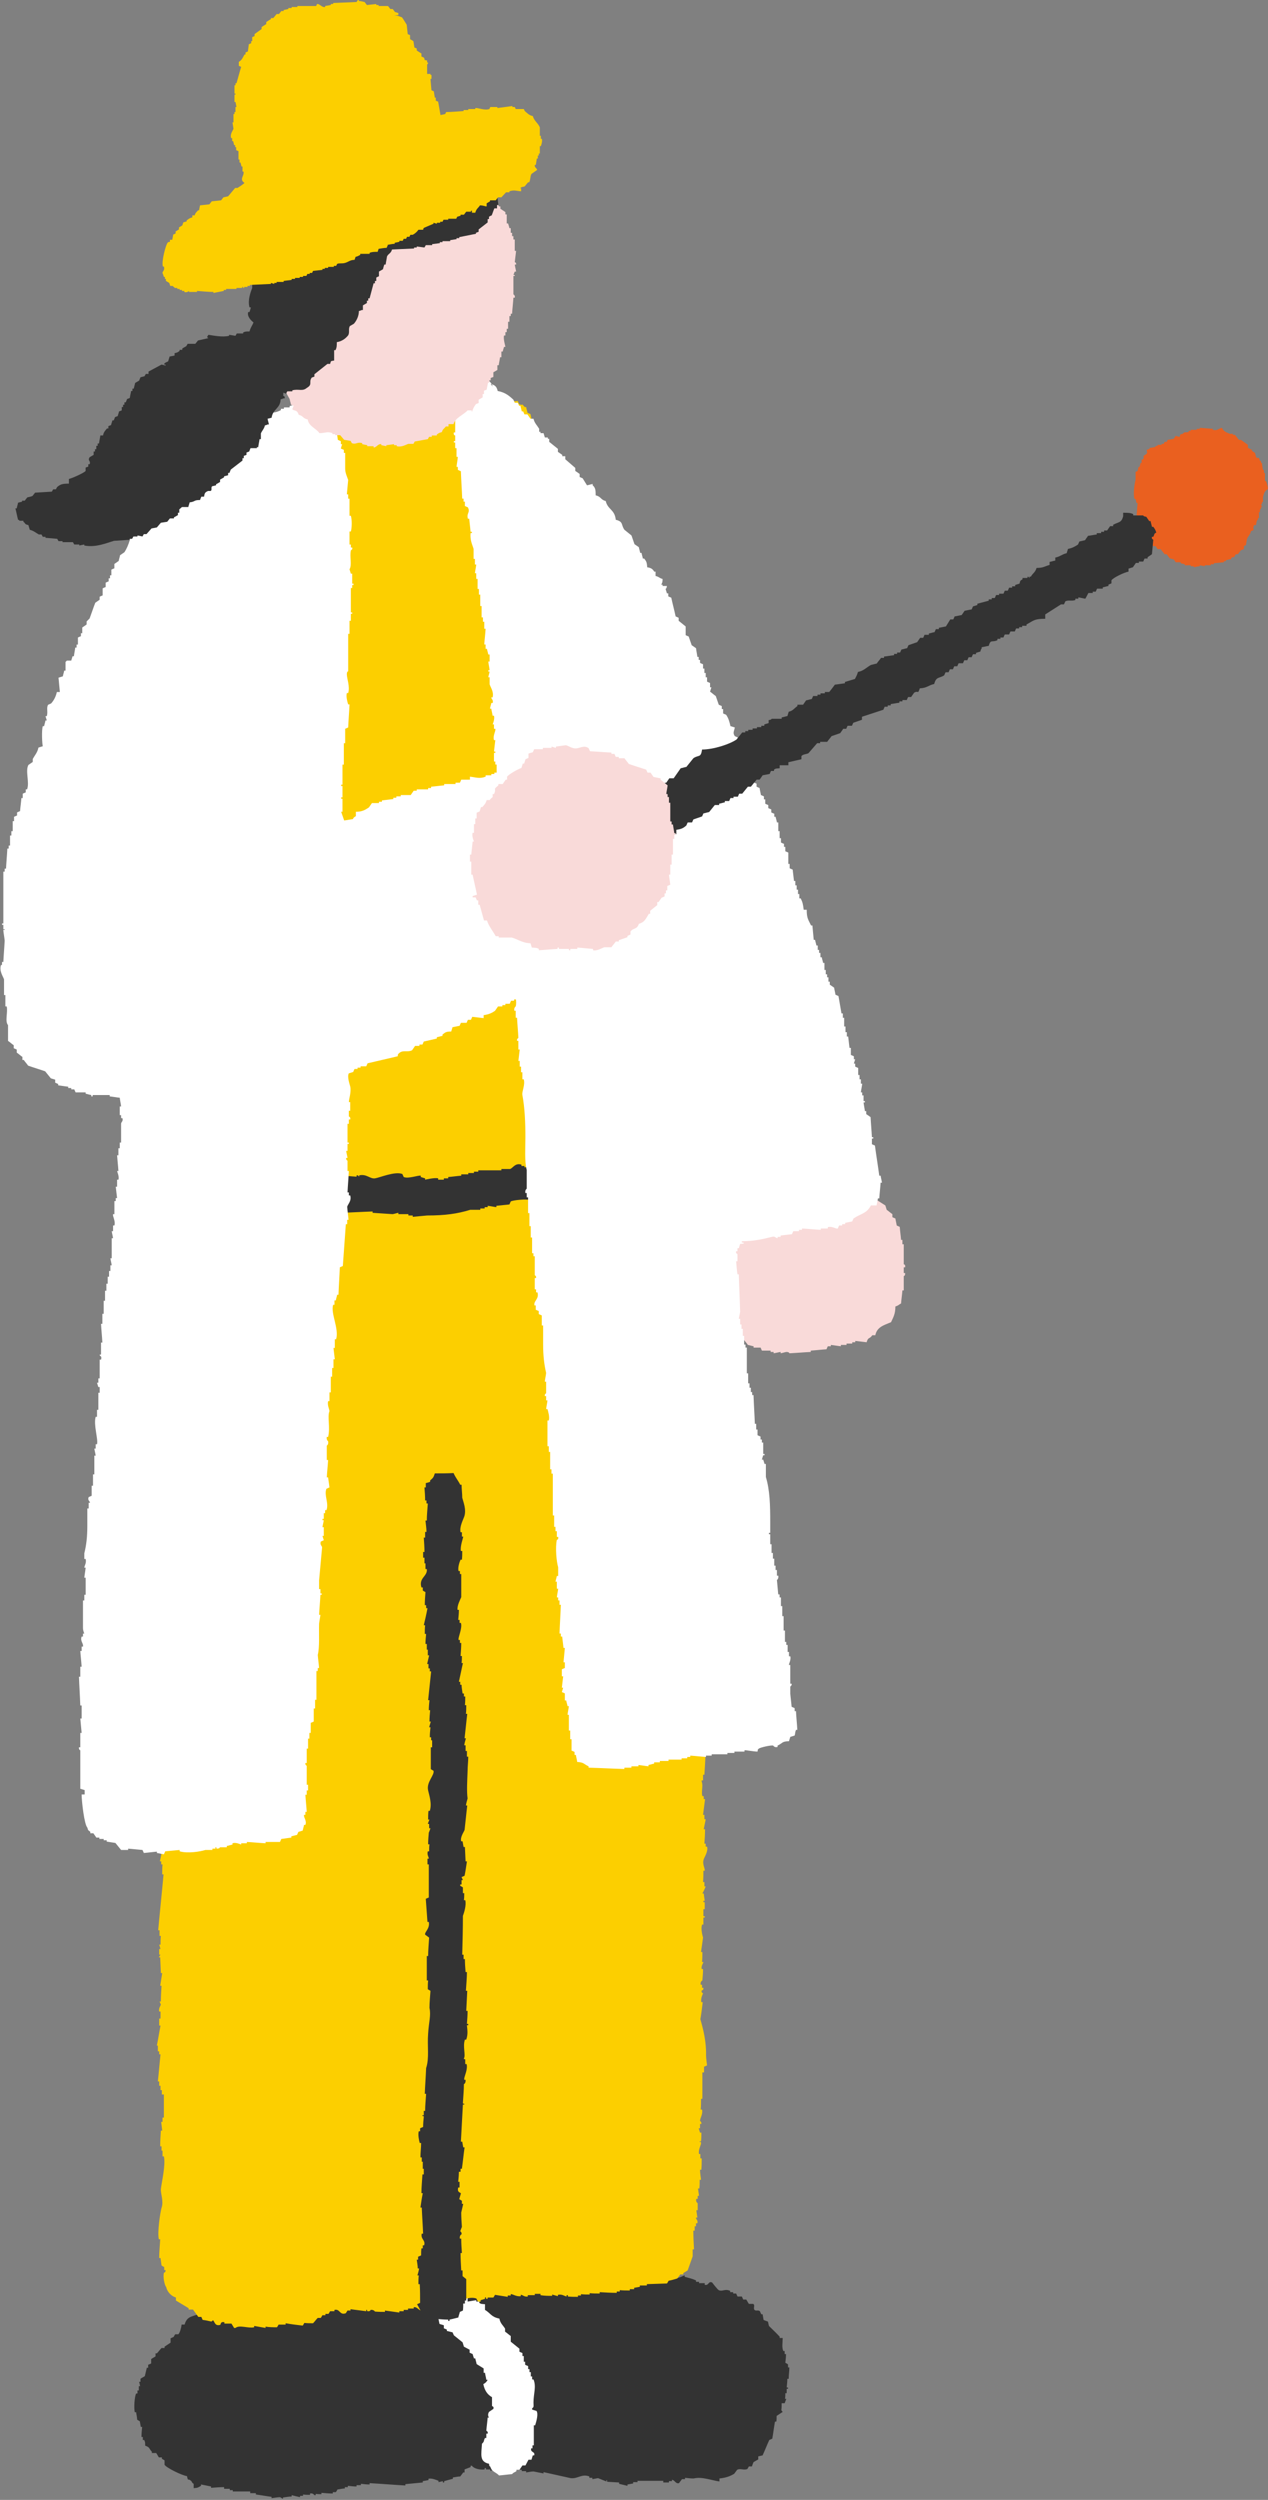 <?xml version="1.0" encoding="UTF-8"?>
<svg id="_レイヤー_2" data-name="レイヤー 2" xmlns="http://www.w3.org/2000/svg" viewBox="0 0 37.91 74.74">
  <rect x="0" y="0" width="37.91" height="74.74" fill="#808080" stroke="none"/>
  <defs>
    <style>
      .cls-1 {
        fill: #f9dad9;
      }

      .cls-1, .cls-2, .cls-3, .cls-4, .cls-5 {
        fill-rule: evenodd;
      }

      .cls-2 {
        fill: #333;
      }

      .cls-3 {
        fill: #ea601f;
      }

      .cls-4 {
        fill: #fff;
      }

      .cls-5 {
        fill: #fccf00;
      }
    </style>
  </defs>
  <g id="_背景" data-name="背景">
    <g>
      <path class="cls-2" d="M19.83,67.99c.07,0,.14,0,.21,.01,.01,.03,.03,.06,.04,.09,.16,.08,.36-.07,.39-.06,0,.01,0,.03,0,.04,.13,.04,.22,.05,.34,.11,0,.01,0,.03,0,.04,.03,0,.06,0,.09,0,0,.01,0,.03,0,.04h.17s0,.04,0,.05c.13,.03,.1-.12,.22-.07,0,0,.16,.21,.2,.23,.11,.05,.18-.05,.34,.02,0,.01,0,.03,0,.04,.03,0,.06,0,.09,0,0,.01,0,.03,0,.04,.03,0,.06,0,.09,0,.01,.03,.03,.06,.04,.09,.04,0,.09,0,.13,0l.04,.09s.06,0,.09,0c.03,.04,.05,.09,.08,.13,.04,0,.09,0,.13,0,.06,.04,0,.11,.03,.17,.04,.06,.11,0,.17,.05,.01,.03,.03,.06,.04,.09,.01,0,.03,0,.04,0,.01,.06,.02,.12,.03,.17,.04,.02,.08,.03,.13,.05,.01,.04,.02,.09,.03,.13,.11,.11,.22,.21,.32,.32,0,.01,0,.03,0,.04,.03,0,.06,0,.09,0,0,.15-.03,.28,.02,.39,.01,0,.03,0,.04,0v.09s.04,0,.04,0c0,.09-.01,.17-.02,.26,.03,.02,.06,.03,.08,.05v.09s.04,0,.04,0c0,.11-.02,.23-.02,.34-.01,0-.03,0-.04,0,0,.09-.01,.17-.02,.26,.01,0,.03,0,.04,0,0,.01,0,.03,0,.04-.01,0-.03,0-.04,0,0,.04,0,.09,0,.13h-.04c0,.05,0,.11-.01,.17,.01,0,.03,0,.04,0-.02,.04-.03,.08-.05,.13-.03,0-.06,0-.09,0,0,.07,0,.14-.01,.21l.04,.05c-.06,.04-.12,.08-.18,.12,0,.06,0,.11-.01,.17-.01,0-.03,0-.04,0-.03,.17-.05,.34-.08,.51-.03,.01-.06,.03-.09,.04-.07,.15-.13,.31-.2,.46l-.13,.03v.09s-.14,.08-.14,.08c-.02,.04-.03,.08-.05,.13-.03,0-.06,0-.09,0-.02,.03-.03,.06-.05,.08-.11,.04-.21-.03-.3,.02l-.09,.12c-.13,.08-.26,.12-.44,.14,0,.03,0,.06,0,.09-.26-.04-.53-.15-.77-.09-.09,0-.17-.01-.26-.02,0,.01,0,.03,0,.04-.03,0-.06,0-.09,0l-.09,.12c-.1,.03-.13-.1-.21-.1,0,.01,0,.03,0,.04-.03,0-.06,0-.09,0,0,.01,0,.03,0,.04h-.17s0-.04,0-.05c-.26,0-.52,0-.77,0,0,.01,0,.03,0,.04-.04,0-.09,0-.13,0,0,.01,0,.03,0,.04-.06,.01-.12,.02-.17,.03,0,.01,0,.03,0,.04-.09-.02-.17-.04-.25-.06,0-.01,0-.03,0-.04l-.34-.02c-.06-.02,.02-.05-.04-.05,0,.01,0,.03,0,.04-.08-.03-.17-.07-.25-.1-.06,.01-.12,.02-.17,.03,0-.01,0-.03,0-.04-.03,0-.06,0-.09,0,0-.01,0-.03,0-.04-.23-.09-.35,.08-.56,.05-.27-.06-.54-.12-.81-.18,0,.01,0,.03,0,.04-.1-.02-.2-.04-.3-.06-.07,0-.14,.02-.22,.03,0-.01,0-.03,0-.04-.04,0-.09,0-.13,0,0-.01,0-.03,0-.04l-.34-.02s0-.03,0-.04c-.09,0-.17,.02-.26,.03,0,.01,0,.03,0,.04-.1,0-.2-.01-.3-.02,0,.01,0,.03,0,.04-.01,0-.03,0-.04,0,0-.01,0-.03,0-.04-.04,0-.09,0-.13,0,0-.01,0-.03,0-.04-.01,0-.03,0-.04,0,0,.01,0,.03,0,.04-.15,.02-.33-.03-.38-.11-.01,0-.03,0-.04,0,0,.01,0,.03,0,.04l-.18,.07s0,.06,0,.09c-.01,0-.03,0-.04,0-.03,.04-.06,.08-.09,.12-.07,0-.14,.02-.22,.03,0,.01,0,.03,0,.04-.09,.02-.18,.05-.26,.07,0,.01,0,.03,0,.04-.01,0-.03,0-.04,0,0-.01,0-.03,0-.04-.04,.01-.09,.02-.13,.03,0-.01,0-.03,0-.04-.05-.02-.21-.09-.3-.06,0,.01,0,.03,0,.04-.06,.01-.12,.02-.17,.03,0,.01,0,.03,0,.04l-.52,.05s0,.03,0,.04c-.36-.02-.71-.05-1.07-.07,0,.01,0,.03,0,.04-.09,0-.17-.01-.26-.02,0,.01,0,.03,0,.04-.04,0-.09,0-.13,0,0,.01,0,.03,0,.04-.09,0-.17-.01-.26-.02,0,.01,0,.03,0,.04-.03,0-.06,0-.09,0,0,.01,0,.03,0,.04-.07,0-.14,.02-.22,.03-.02,.03-.03,.06-.05,.08-.03,0-.06,0-.09,0,0,.01,0,.03,0,.04-.11,0-.23-.01-.34-.02,0,.01,0,.03,0,.04-.06,0-.11,0-.17-.01,0,.01,0,.03,0,.04-.01,0-.03,0-.04,0,0,0-.04-.07-.13-.05,0,.01,0,.03,0,.04-.07,0-.14,0-.21-.01,0,.01,0,.03,0,.04-.03,0-.06,0-.09,0,0,.01,0,.03,0,.04-.09-.02-.17-.04-.25-.06,0,.01,0,.03,0,.04-.09,0-.17,.02-.26,.03,0,.01,0,.03,0,.04-.03-.02-.06-.03-.08-.05-.09,0-.17,.02-.26,.03,0-.01,0-.03,0-.04-.16-.02-.31-.05-.47-.07,0-.01,0-.03,0-.04h-.17s0-.04,0-.05c-.17,0-.34,0-.52,0,0-.01,0-.03,0-.04-.03,0-.06,0-.09,0,0-.01,0-.03,0-.04h-.17s0-.04,0-.05c-.13,0-.26,.01-.39,.02,0-.01,0-.03,0-.04-.1-.02-.2-.04-.3-.06,0,.01,0,.03,0,.04-.09,.05-.08,.06-.22,.07,0-.04,0-.09,0-.13-.06-.03-.05-.07-.08-.09-.1-.09-.08,.04-.12-.14-.15-.02-.62-.25-.67-.34,0-.04,0-.09,0-.13l-.08-.05s0-.03,0-.04c-.03,0-.06,0-.09,0-.03-.04-.05-.09-.08-.13-.04,0-.09,0-.13,0,0-.01,0-.03,0-.04-.09-.09-.05-.13-.2-.18,0-.1,0-.11-.03-.17-.01,0-.03,0-.04,0,0-.03,0-.06,0-.09-.01,0-.03,0-.04,0,0-.1,.01-.2,.02-.3-.01,0-.03,0-.04,0-.01-.06-.02-.12-.03-.17-.03-.02-.06-.03-.08-.05,0-.07-.02-.14-.03-.22-.01,0-.03,0-.04,0-.03-.12-.01-.46,.04-.56,.01,0,.03,0,.04,0,0-.03,0-.06,0-.09,.01,0,.03,0,.04,0,0-.04,0-.09,0-.13,.01,0,.03,0,.04,0-.01-.04-.02-.09-.03-.13,.01,0,.03,0,.04,0,0-.03,0-.06,0-.09,.04-.03,.09-.05,.13-.08,.02-.08,.04-.17,.06-.25,.01,0,.03,0,.04,0v-.09s.06-.02,.09-.04c0-.04,0-.09,0-.13,.04-.03,.09-.05,.13-.08,0-.03,0-.06,0-.09,.01,0,.03,0,.04,0,.05-.05,.09-.11,.14-.16,.03,0,.06,0,.09,0,0-.01,0-.03,0-.04,.06-.04,.12-.08,.18-.12,0-.04,0-.09,0-.13,.03-.01,.06-.03,.09-.04,.02-.03,.03-.06,.05-.08,.03,0,.06,0,.09,0,.05-.04,.09-.2,.1-.29,.03,0,.06,0,.09,0,.08-.3,.29-.22,.5-.36,.03-.06,.07-.11,.1-.17,.09,0,.17,.01,.26,.02,0,.01,0,.03,0,.04,.08,.03,.17,.07,.25,.1,.03-.04,.06-.08,.09-.12,.03,0,.06,0,.09,0,0-.01,0-.03,0-.04,.14,0,.29-.01,.43-.02,0-.01,0-.03,0-.04,.04,0,.09,0,.13,0,0-.01,0-.03,0-.04,.03,0,.06,0,.09,0,0-.01,0-.03,0-.04,.07,.02,.14,.04,.21,.06,0-.01,0-.03,0-.04,.07,0,.14,0,.21,.01,.02-.03,.03-.06,.05-.08,.07,0,.14,0,.21,.01,0-.01,0-.03,0-.04,.03,0,.06,0,.09,0,.02-.03,.03-.06,.05-.08,.08,.02,.17,.04,.25,.06,0-.01,0-.03,0-.04,.14,0,.29,.02,.43,.03,0-.01,0-.03,0-.04,.03,0,.06,0,.09,0,0-.01,0-.03,0-.04,.06,0,.11,0,.17,.01,0-.01,0-.03,0-.04,.27,.02,.54,.03,.81,.05,.02-.03,.03-.06,.05-.08,.08-.03,.29,.08,.3-.02h.04s0,.09,0,.09c.04,.02,.08,.03,.13,.05,0-.01,0-.03,0-.04,.06-.01,.12-.02,.17-.03,0,.01,0,.03,0,.04,.16,.02,.31,.05,.47,.07,0-.01,0-.03,0-.04,.03,0,.06,0,.09,0,0-.01,0-.03,0-.04,.04,0,.09,0,.13,0,0-.01,0-.03,0-.04,.14,.02,.28,.05,.43,.07,.01,0,.02-.05,.09-.04,0,.01,0,.03,0,.04l.34,.02s0,.03,0,.04c.13,.02,.26,.04,.38,.07,0-.01,0-.03,0-.04,.03,0,.06,0,.09,0,.06-.07,.12-.14,.19-.2,.03,0,.06,0,.09,0l.09-.12s.03,0,.04,0v-.09c.14-.02,.19-.11,.32-.15,.07,0,.14,0,.21,.01,0-.01,0-.03,0-.04,.09,0,.17-.02,.26-.03,0-.01,0-.03,0-.04,.03,0,.06,0,.09,0,0-.01,0-.03,0-.04,.11,0,.23,.01,.34,.02,0-.01,0-.03,0-.04,.11,.02,.23,.04,.34,.07,0-.01,0-.03,0-.04,.1-.02,.12,.05,.13,.05,.29,0,.57,0,.86,.01,0-.01,0-.03,0-.04,.16,.01,.31,.02,.47,.03,0-.01,0-.03,0-.04,.14,0,.29,.02,.43,.03,.02-.03,.03-.06,.05-.08,.03,0,.22,.08,.34,.06,0-.01,0-.03,0-.04,.01,0,.03,0,.04,0,0,.01,0,.03,0,.04,.04-.01,.09-.02,.13-.03,0,.01,0,.03,0,.04h.17s.02-.04,.09-.03c0,.01,0,.03,0,.04,.24,.08,.6-.02,.74-.08,.02-.03,.03-.06,.05-.08,.07-.02,.07,.05,.08,.05,.11,0,.23-.01,.34-.02,.13,.02,.26,.05,.38,.07,0-.01,0-.03,0-.04,.04,0,.09,0,.13,0,0-.01,0-.03,0-.04,.08,.02,.17,.04,.25,.06,.02-.03,.03-.06,.05-.08,.21-.08,.31,.14,.39-.02"/>
      <path class="cls-4" d="M13.98,68.72v.09c.09-.01,.17-.03,.26-.04v.04h.09v.04c.06,.04,.07,.03,.17,.04v.17c.17,.1,.18,.21,.43,.26,.03,.15,.11,.2,.17,.3v.09c.06,.04,.11,.09,.17,.13v.17c.09,.07,.17,.14,.26,.21v.09s.06,.03,.09,.04v.09h.04v.17h.04v.09s.06,.03,.09,.04v.09h.04v.09h.04v.13h.04v.09h.04c.09,.21,0,.43,0,.69,0,.09,.02,.14-.04,.17v.04s.09,.03,.13,.04c.06,.09,0,.3-.04,.43h-.04v.6h-.04v.09h-.04c-.03,.13,.13,.09,.09,.21h-.04s-.03,.09-.04,.13h-.09c-.03,.06-.06,.11-.09,.17h-.09s-.06,.09-.09,.13h-.09v.04c-.05,.04-.08,.03-.13,.09-.13,.01-.26,.03-.39,.04-.09-.1-.21-.1-.26-.26-.05-.05-.02,0-.04-.09-.29-.06-.23-.27-.21-.6,.08-.07,.04-.08,.09-.17h.04v-.13h.04c.02-.07-.04-.08-.04-.09,.01-.13,.03-.26,.04-.39h.04s-.06-.07,0-.17c.04-.03,.09-.06,.13-.09,.03-.07-.04-.08-.04-.09v-.26c-.14-.08-.22-.2-.26-.39,.07-.04,.09-.06,.13-.13h-.04c-.01-.07-.03-.14-.04-.21h-.04v-.13c-.07-.04-.14-.09-.21-.13-.01-.06-.03-.11-.04-.17h-.04s-.03-.09-.04-.13c-.03-.01-.06-.03-.09-.04v-.09c-.06-.03-.11-.06-.17-.09-.01-.04-.03-.09-.04-.13-.09-.07-.17-.14-.26-.21-.01-.03-.03-.06-.04-.09-.06-.01-.11-.03-.17-.04v-.04s-.06-.03-.09-.04v-.09s-.09-.03-.13-.04c-.02-.12-.08-.26,0-.39h.04c.06-.08,.1-.1,.13-.21h.09v-.09c.26,0,.36-.07,.6-.09"/>
      <path class="cls-5" d="M6.77,35.54c.08,.03,.17,.07,.25,.1,0,.01,0,.03,0,.04,.04-.01,.09-.02,.13-.04,0,.01,0,.03,0,.04,.03,0,.06,0,.09,0,0,.01,0,.03,0,.04,.07,.02,.08-.04,.09-.04,.15-.03,.27,.07,.34,.06,0-.01,0-.03,0-.04l.43,.02v.04c.08,0,.17-.02,.26-.03,0,.01,0,.03,0,.04l.47,.06s0-.03,0-.04c.07,0,.14,0,.21,0,0-.01,0-.03,0-.04,.08-.01,.2,.1,.34,.06v-.04s.13,0,.13,0c.02-.03,.03-.06,.05-.08,.09,0,.17,0,.26,.01v-.04c.09,0,.17,0,.26,.01,.15-.04,.26-.08,.48-.07,.1,.02,.2,.04,.3,.06,0-.01,0-.03,0-.04h.09s0-.02,0-.04c.14-.04,.25,.05,.34,.06,.1,0,.2-.02,.3-.03,0,.01,0,.03,0,.04h.13s0,.03,0,.05c.2,0,.4-.01,.6-.02v-.04c.16,0,.32,.01,.47,.02,0,.01,0,.03,0,.04,.1,.03,.11-.03,.17-.03l.68,.16s0-.03,0-.04c.09,0,.17,0,.26,.01,0-.01,0-.03,0-.04,.06,0,.11,0,.17,0,0-.01,0-.03,0-.04,.31,.03,.63,.06,.94,.08,0-.01,0-.03,0-.04,.04,0,.09,0,.13,0,0-.01,0-.03,0-.04,.1,0,.2,0,.3,.01,.02,0,.32-.08,.35-.07l.04,.09s.03,0,.04,0c0-.01,0-.03,0-.04,.09,0,.17,0,.26,.01v.04s.09-.02,.13-.04c0,.01,0,.03,0,.04,.1,0,.2,0,.3,.01,0-.01,0-.03,0-.04,.01,0,.03,0,.04,0,0,.01,0,.03,0,.04,.03,0,.06,0,.09,0v-.04c.1,.03,.2,.07,.3,.1v.04c.1,.04,.16-.04,.21-.03,0,.01,0,.03,0,.04,.1,.02,.2,.04,.3,.06,0-.01,0-.03,0-.04,.07-.01,.14-.02,.22-.03,.02-.03,.03-.06,.05-.08,.09-.03,.12,.04,.17,.05,0-.01,0-.03,0-.04,.03,0,.06,0,.09,0,0-.01,0-.03,0-.04,.16,0,.32-.01,.47-.02,.09,.16,.44,.33,.63,.41,0,.04,0,.09,0,.13,.13,.02,.25,.08,.34,.1,.12,0,.23-.02,.34-.03,0,.01,0,.03,0,.04,.09,0,.17,0,.26,.01,0,.01,0,.03,0,.04,.06,.02,.11,.03,.17,.05,.01,.1,.03,.24,.07,.35,.01,0,.03,0,.04,0,0,.03,0,.06,0,.09,.01,0,.03,0,.04,0-.03,.13-.07,.25-.1,.38,.01,0,.03,0,.04,0,0,.06,0,.11,0,.17,.01,0,.03,0,.04,0v.04s-.03,0-.04,0c0,.09,0,.17-.01,.26,.01,0,.03,0,.04,0,0,.07,0,.14,0,.21,.01,0,.03,0,.04,0,0,.07,0,.14,0,.21,.01,0,.03,0,.04,0-.02,.07-.03,.14-.05,.21,.01,0,.03,0,.04,0l-.05,.17s.03,0,.04,0v.64s.04,0,.06,0c0,.07,0,.14,0,.21,.04,.03,.08,.06,.12,.09-.02,.04-.03,.08-.05,.13-.01,0-.03,0-.04,0,0,.12,.02,.23,.03,.35,0,.1-.1,.2-.06,.34,.01,0,.03,0,.04,0,0,.04,0,.09,0,.13,.03,.02,.06,.03,.08,.05,0,.03,0,.06,0,.09,.01,0,.03,0,.04,0,0,.26,0,.52,0,.77-.03,0-.06,0-.09,0-.05,.23-.01,.26,.02,.47,.03,0,.06,0,.09,0,.01,.06,.02,.12,.04,.17,.01,0,.03,0,.04,0,.02,.09-.05,.13-.05,.13,0,.13-.01,.26-.02,.39,.01,0,.03,0,.04,0-.02,.14-.04,.28-.06,.43,.01,0,.03,0,.04,0,0,.03,0,.06,0,.09,.01,0,.03,0,.04,0,.02,.29,.03,.57,.05,.86-.01,0-.03,0-.04,0,.01,.09,.02,.17,.03,.26l-.09,.04c-.03,.12,.11,.14,.12,.18l-.06,.34s0,.03,0,.04c.01,0,.03,0,.04,0,0,.07,0,.14,0,.21,.01,0,.03,0,.04,0-.02,.06-.03,.11-.05,.17h.09c-.02,.07-.03,.15-.05,.22,.01,0,.03,0,.04,0,0,.03,0,.06,0,.09,.01,0,.03,0,.04,0-.02,.03-.03,.06-.05,.08,.01,0,.03,0,.04,0,0,.11,0,.23-.01,.34,.01,0,.03,0,.04,0l-.07,.56s.03,0,.04,0c0,.1,0,.2-.01,.3,0,.01,.06,.02,.04,.09-.03,.01-.06,.03-.09,.04,.01,.09,.02,.17,.03,.26-.01,0-.03,0-.04,0,.04,.14,.07,.29,.11,.43,0,.09,0,.17-.01,.26,0,0,.05,0,.04,.09-.01,0-.03,0-.04,0,0,.01,0,.03,0,.04,.01,0,.03,0,.04,0,0,.07,0,.14,0,.21,.01,0,.03,0,.04,0-.03,.4-.06,.8-.1,1.2,.03,.02,.06,.03,.08,.05v.21s.02,0,.03,0c0,.03,0,.06,0,.09,.01,0,.03,0,.04,0,0,.09,0,.17-.01,.26,.01,0,.03,0,.04,0,0,.03,0,.06,0,.09,.01,0,.03,0,.04,0,0,.07,0,.14,0,.21-.01,0-.03,0-.04,0,0,.01,0,.03,0,.04,.01,0,.03,0,.04,0,0,.04,0,.09,0,.13,.01,0,.03,0,.04,0l-.05,.17s.03,0,.04,0c.01,.06,.02,.12,.03,.17,.01,0,.03,0,.04,0,0,.03-.1,.32-.1,.34-.02,.07,.04,.07,.04,.09,0,.07,0,.14,0,.21-.03,0-.06,0-.09,0,.02,.06,.06,.11,.03,.22,0,0-.06,.01-.05,.08,.01,0,.03,0,.04,0,.02,.07,.06,.2,.03,.3-.01,0-.03,0-.04,0,0,.14-.01,.29-.02,.43,.01,0,.03,0,.04,0,0,.2-.02,.4-.03,.6-.01,0-.03,0-.04,0,0,.06,0,.11,0,.17-.01,0-.03,0-.04,0,0,.01,0,.03,0,.04,.05,.12-.02,.29,.02,.43,.01,0,.03,0,.04,0,0,.03,0,.06,0,.09,.01,0,.03,0,.04,0-.02,.16-.04,.31-.06,.47,.01,0,.03,0,.04,0v.13s.02,0,.04,0c-.02,.1-.04,.2-.06,.3,.01,0,.03,0,.04,0,0,.14-.01,.29-.02,.43,.01,0,.03,0,.04,0,0,.03,0,.06,0,.09,.01,0,.03,0,.04,0,.04,.14-.08,.31-.1,.38-.05,.14,.04,.26,.03,.34-.01,0-.03,0-.04,0,0,.11,0,.23-.01,.34,.01,0,.03,0,.04,0,0,.04,0,.09,0,.13,.01,0,.03,0,.04,0-.03,.07-.06,.14-.1,.21,.01,0,.03,0,.04,0,.01,.07,.02,.14,.03,.22-.01,0-.03,0-.04,0,0,.01,0,.03,0,.04,.01,0,.03,0,.04,0,0,.07,0,.14,0,.21-.01,0-.03,0-.04,0,0,.07,0,.14,0,.21,.01,0,.03,0,.04,0,0,.01,0,.03,0,.04-.01,0-.03,0-.04,0,0,.07,0,.14,0,.21-.01,0-.03,0-.04,0-.04,.13,.01,.32,.03,.39-.02,.14-.04,.28-.06,.43,.01,0,.03,0,.04,0,0,.1,0,.2-.01,.3,.01,0,.03,0,.04,0,0,.03-.07,.11-.05,.21,.01,0,.03,0,.04,0,0,.11-.01,.23-.02,.34,0,0-.07,.03-.05,.13,.01,0,.03,0,.04,0,0,.03,0,.06,0,.09,.01,0,.03,0,.04,0,.01,.07-.04,.08-.05,.08-.02,.07,.04,.08,.04,.09,0,0-.08,.15-.05,.26,.01,0,.03,0,.04,0-.02,.17-.04,.34-.07,.51,.09,.31,.18,.68,.17,1.08,0,.08,.03,.3,.03,.3l-.09,.04v.17s-.04,0-.05,0c0,.26,0,.52,0,.77-.01,.06-.03-.02-.04,.04,0,.1,0,.2-.01,.3,.01,0,.03,0,.04,0,.03,.15-.06,.25-.06,.34,0,0,.05,.03,.04,.09-.01,0-.03,0-.04,0,0,.04,0,.09,0,.13-.01,0-.03,0-.04,0,.01,.04,.03,.09,.04,.13,.01,0,.03,0,.04,0,0,.09,0,.17-.01,.26-.01,0-.03,0-.04,0-.01,.06,.03-.02,.04,.04,.01,.07-.09,.2-.06,.34,.01,0,.03,0,.04,0,0,.04,0,.09,0,.13,.01,0,.03,0,.04,0,0,.11,0,.23-.01,.34-.01,0-.03,0-.04,0,0,.1,.02,.2,.03,.3-.01,0-.03,0-.04,0,0,.09,0,.17-.01,.26-.01,0-.03,0-.04,0,.01,.07,.02,.14,.03,.22-.01,0-.03,0-.04,0,0,.03,0,.06,0,.09-.01,0-.03,0-.04,0-.03,.09,.04,.13,.04,.13,0,.07,0,.14,0,.21-.01,0-.03,0-.04,0,.01,.07,.02,.14,.03,.22-.01,0-.03,0-.04,0-.01,.05,.07,.08,.04,.17-.01,0-.03,0-.04,0,0,.03,0,.06,0,.09-.01,0-.03,0-.04,0,0,.04,0,.09,0,.13-.01,0-.03,0-.04,0,0,.19,.01,.37,.02,.56-.01,0-.03,0-.04,0,0,.07,0,.14,0,.21-.05,.14-.1,.28-.15,.42l-.13,.08s0,.03,0,.04c-.03,0-.06,0-.09,0-.03,.04-.06,.08-.09,.12-.09,.03-.17,.05-.26,.07-.02,.03-.03,.06-.05,.08l-.6,.02s0,.03,0,.04c-.07,0-.14,0-.21,0,0,.01,0,.03,0,.04-.06,.01-.12,.02-.17,.03v.04s-.13,0-.13,0v.04c-.1,0-.2,0-.3-.01v.04s-.06,0-.09,0c0,.01,0,.03,0,.04-.17,0-.34-.01-.51-.02,0,.01,0,.03,0,.04-.1,0-.2,0-.3-.01,0,.01,0,.03,0,.04-.09,0-.17,0-.26-.01v.04s-.09,0-.09,0c0,.01,0,.03,0,.04-.1,0-.2,0-.3-.01,0-.01,0-.03,0-.04-.01,0-.03,0-.04,0,0,.01,0,.03,0,.04-.06-.01-.14-.08-.26-.05v.04c-.06-.02-.12-.03-.17-.05v.04c-.12,0-.23,0-.35-.02,0-.01,0-.03,0-.04-.06,0-.11,0-.17,0,0,.01,0,.03,0,.04-.07,0-.14,0-.21,0v.04c-.11,.02-.16-.06-.21-.05,0,.01,0,.03,0,.04-.14,.02-.24-.07-.3-.06,0,.01,0,.03,0,.04-.03,0-.06,0-.09,0,0,.01,0,.03,0,.04-.13-.02-.26-.04-.38-.06-.02,.03-.03,.06-.05,.08-.06,0-.11,0-.17,0,0,.01,0,.03,0,.04-.01,0-.03,0-.04,0-.03-.03,.02-.06-.04-.04,0,.01,0,.03,0,.04-.04,.01-.09,.03-.13,.04v.04c-.12,.03-.1-.08-.13-.09-.12-.05-.31,0-.39,.03,0,.01,0,.03,0,.04-.15,.04-.3-.08-.38-.06-.02,.03-.03,.06-.05,.08l-.22,.03v.04c-.1,0-.2,0-.3-.01-.05,.06-.09,.11-.14,.17-.03,0-.06,0-.09,0v.04c-.15,.04-.17-.12-.3-.1,0,.01,0,.03,0,.04-.06,0-.11,0-.17,0,0,.01,0,.03,0,.04-.04,0-.09,0-.13,0,0,.01,0,.03,0,.04-.04,0-.09,0-.13,0,0,.01,0,.03,0,.04-.14-.02-.28-.04-.43-.06,0,.01,0,.03,0,.04-.1,0-.2,0-.3-.01,0,0-.03-.06-.13-.05,0,0,0,.05-.09,.04-.05-.03,.02-.05-.04-.04,0,.01,0,.03,0,.04-.16-.02-.31-.04-.47-.06,0,.01,0,.03,0,.04h-.09s-.03,.05-.05,.08c-.19,.07-.17-.14-.34-.1v.04s-.13,0-.13,0c-.02,.03-.03,.06-.05,.08-.03,0-.06,0-.09,0v.04s-.06,0-.09,0c-.02,.03-.03,.06-.05,.08h-.09c-.05,.05-.09,.11-.14,.16-.09,0-.17,0-.26-.01-.02,.03-.03,.06-.05,.08-.17-.02-.34-.04-.51-.07,0,.01,0,.03,0,.04-.07,0-.14,0-.21,0-.02,.03-.03,.06-.05,.08-.11,0-.23,0-.34-.02,0,.01,0,.03,0,.04l-.34-.06s0,.03,0,.04c-.18,.04-.44-.08-.56,.02-.01,0-.03,0-.04,0l-.08-.13c-.07,0-.14,0-.21,0,0-.01,0-.03,0-.04-.13-.03-.1,.07-.13,.08-.16,.04-.16-.1-.21-.14l-.05,.04c-.08-.02-.17-.04-.26-.05l-.04-.09s-.06,0-.09,0c-.05-.07-.11-.15-.16-.22-.04,0-.09,0-.13,0,0-.01,0-.03,0-.04-.13-.08-.25-.15-.38-.23,0-.03,0-.06,0-.09-.14-.04-.26-.17-.29-.31-.05-.06-.1-.29-.07-.43,0,0,.06-.01,.05-.08-.01,0-.03,0-.04,0,0-.03,0-.06,0-.09-.03-.02-.06-.03-.08-.05-.01-.07-.02-.14-.03-.22-.01,0-.03,0-.04,0,0-.19,.02-.37,.03-.56-.01,0-.03,0-.04,0-.05-.2,.04-.8,.08-.94,.07-.19-.03-.43-.02-.56,.02-.19,.15-.73,.09-.98-.01,0-.03,0-.04,0v-.17s-.02,0-.03,0c0-.04,0-.09,0-.13-.01,0-.03,0-.04,0,0-.16,.01-.31,.02-.47,.01,0,.03,0,.04,0-.01-.09-.02-.17-.03-.26,.01,0,.03,0,.04,0,0-.04,0-.09,0-.13,.01,0,.03,0,.04,0v-.69s-.04,0-.06,0c0-.04,0-.09,0-.13-.01,0-.03,0-.04,0,0-.04,0-.09,0-.13-.01,0-.03,0-.04,0,0-.04,0-.09,0-.13-.01,0-.03,0-.04,0,.03-.27,.05-.54,.08-.81-.01,0-.03,0-.04,0,0-.03,0-.06,0-.09-.01,0-.03,0-.04,0v-.17s-.02,0-.03,0c.04-.2,.07-.4,.11-.6-.01,0-.03,0-.04,0,0-.07,0-.14,0-.21,.01,0,.03,0,.04,0,0-.07,0-.14,0-.21-.01,0-.03,0-.04,0-.02-.11,.04-.16,.05-.21l-.04-.09s.03,0,.04,0c0-.16,.01-.31,.02-.47-.01,0-.03,0-.04,0l.06-.38s-.03,0-.04,0l-.02-.47s-.03,0-.04,0c.02-.03,.03-.06,.05-.08-.01,0-.03,0-.04,0,0-.06,0-.11,0-.17,.01,0,.03,0,.04,0-.01-.04-.03-.09-.04-.13,.01,0,.03,0,.04,0,0-.09,0-.17,.01-.26-.01,0-.03,0-.04,0,0-.06,0-.11,0-.17-.01,0-.03,0-.04,0,.05-.56,.11-1.11,.16-1.67-.01,0-.03,0-.04,0,0-.1,0-.2,.01-.3-.01,0-.03,0-.04,0,0-.03,0-.06,0-.09-.01,0-.03,0-.04,0,.02-.09,.04-.17,.05-.26-.01,0-.03,0-.04,0,0-.09,0-.17,.01-.26-.01,0-.03,0-.04,0l.11-.47s-.03,0-.04,0c0-.1,0-.2,.01-.3-.01,0-.03,0-.04,0-.01-.08,.1-.2,.06-.34-.01,0-.03,0-.04,0-.01-.06-.02-.12-.03-.17,.01,0,.03,0,.04,0,.01-.23,.02-.46,.03-.69,.01,0,.03,0,.04,0v-.04s-.04-.04-.04-.04c.01,0,.03,0,.04,0,0-.01,0-.03,0-.04-.01,0-.03,0-.04,0,.02-.04,.03-.08,.05-.13-.01,0-.03,0-.04,0-.01-.06-.02-.12-.04-.17-.01,0-.03,0-.04,0,0-.1,0-.2,.01-.3,.01,0,.03,0,.04,0,.02-.44,.04-.89,.06-1.33-.01,0-.03,0-.04,0,0-.13,.01-.26,.02-.39,0-.01-.06-.02-.04-.09,.01,0,.03,0,.04,0,.03-.07,.08-.2,.06-.3-.01,0-.03,0-.04,0,0-.04,0-.09,0-.13-.01,0-.03,0-.04,0,0-.01,0-.03,0-.04,.01,0,.03,0,.04,0,0-.09,0-.17,.01-.26,.01,0,.03,0,.04,0-.01-.06-.02-.12-.04-.17,0-.01,0-.03,0-.04,.01,0,.03,0,.04,0,0-.13,.01-.26,.02-.39,.01,0,.03,0,.04,0,.05-.15-.04-.28-.03-.39,0-.05,.08-.14,.05-.26-.01,0-.03,0-.04,0,0-.19,.02-.37,.03-.56,.01,0,.03,0,.04,0,0-.03,0-.06,0-.09,.01,0,.03,0,.04,0,.04-.11-.03-.27-.03-.3,.01,0,.03,0,.04,0,.04-.14-.05-.22-.03-.3,.01,0,.03,0,.04,0v-.34s.04,0,.06,0c.02-.07-.04-.08-.04-.09-.02-.12,.05-.22,.05-.26-.03-.09-.05-.17-.07-.26,.01,0,.03,0,.04,0,.01-.26,.02-.51,.03-.77-.01,0-.03,0-.04,0,0-.06,0-.11,0-.17,.01,0,.03,0,.04,0v-.21s.04,0,.05,0c0-.13-.02-.26-.03-.39,.01,0,.03,0,.04,0,0-.17,.01-.34,.02-.51-.01,0-.03,0-.04,0,0-.16,.01-.31,.02-.47,0,0-.06-.04-.04-.13,.01,0,.03,0,.04,0,0-.07,0-.14,0-.21,.01,0,.03,0,.04,0-.01-.09-.02-.17-.03-.26,.01,0,.03,0,.04,0,0-.07,0-.14,0-.21,.01,0,.03,0,.04,0-.01-.09-.02-.17-.03-.26-.01,0-.03,0-.04,0,.02-.11,.04-.23,.06-.34-.01,0-.03,0-.04,0,0-.13,.01-.26,.02-.39-.01,0-.03,0-.04,0,.02-.06,.03-.11,.05-.17,.01,0,.03,0,.04,0,.05-.13-.05-.21-.03-.3,.01,0,.03,0,.04,0,0-.04,0-.09,0-.13,.01,0,.03,0,.04,0-.01-.04-.03-.09-.04-.13,.01,0,.03,0,.04,0,0-.04,0-.09,0-.13,.02-.06,.03,.02,.04-.04-.01,0-.03,0-.04,0,0-.01,0-.03,0-.04,.01,0,.03,0,.04,0,.09-.19,.02-.27-.02-.43,0-.19,.02-.37,.02-.56-.01,0-.03,0-.04,0,0-.1,0-.2,.01-.3,.01,0,.03,0,.04,0,0-.04,0-.09,0-.13,.01,0,.03,0,.04,0v-.17s.04,0,.05,0c.04-.11-.05-.4-.07-.48,.02-.17,.04-.34,.07-.51-.01,0-.03,0-.04,0l.07-.51s-.03,0-.04,0c.02-.17,.04-.34,.07-.51-.01,0-.03,0-.04,0,0-.03,0-.06,0-.09-.01,0-.03,0-.04,0,0-.23,.02-.46,.03-.69,.01,0,.03,0,.04,0,0-.26,0-.52,0-.77,.05-.15,.17-.27,.27-.37,.03-.01,.06-.03,.09-.04,0-.07,0-.14,0-.21,.03-.01,.06-.03,.09-.04,.12-.12,.13-.17,.39-.15,0-.01,0-.03,0-.04,.09,.02,.17,.04,.26,.05v.04s.03,0,.04,0c.01,.07,.02,.14,.03,.22"/>
      <path class="cls-5" d="M15.09,12.03c.13-.01,.26-.03,.39-.04,.01,.03,.03,.06,.04,.09,.14,.07,.04-.06,.17,.09h.04c.01,.06,.03,.11,.04,.17,.03,.01,.06,.03,.09,.04,.03,.14,.06,.29,.09,.43l.09,.04c.03,.14,.06,.29,.09,.43,.03,.01,.06,.03,.09,.04v.17h.04v.09h.04v.13h.04v.3h.04c.01,.13,.03,.26,.04,.39h.04c0,.05-.08,.07-.04,.17h.04v.09h.04v.13h.04v.3h.04v.13h.04v.13h.04v.13s.06,.03,.09,.04c.02,.07-.04,.08-.04,.09,.01,.13,.03,.26,.04,.39h.04v.13s.06,.03,.09,.04c-.01,.06-.03,.11-.04,.17h.04c.01,.11,.03,.23,.04,.34h.04v.13h.04v.3s.09,.06,.13,.09v.26h.04v.17h.04v.09h.04v.34h.04v.17h.04c.01,.3,.03,.6,.04,.9h.04v.09s.06,.03,.09,.04c.01,.11,.03,.23,.04,.34h.04v.09h.04c.01,.07,.03,.14,.04,.21h.04v.3s.09,.06,.13,.09v.13h.04v.3h.04v.21h.04v.17h.04v.17h.04c.01,.19,.03,.37,.04,.56h.04v.21h.04v.13h.04v.3h.04v.21h.04v.17h.04v.43s.06,.03,.09,.04v.09h.04c.04,.1-.05,.17-.04,.21h.04v.09h.04c0,.06-.09,.26-.04,.39h.04v.09h.04v.13s.06,.03,.09,.04v.17h.04c.01,.23,.03,.46,.04,.69h.04v.09s.06,.03,.09,.04c.06,.13-.06,.21-.04,.3h.04c.01,.13,.03,.26,.04,.39h.04c-.01,.13-.03,.26-.04,.39h.04v.13h.04v.26h.04v.43h.04c.01,.07-.04,.08-.04,.09-.01,.09,.04,.09,.04,.09v.6h.04v.09h.04c.01,.11,.03,.23,.04,.34h.04v.13h.04v.09h.04v.73h.04c.04,.07,.03,.1,.04,.21h-.13v.09h.13c.01,.09,.03,.17,.04,.26h.04c-.01,.07-.03,.14-.04,.21h.04v.09h.04c-.01,.09-.03,.17-.04,.26h.04v.21h.04c-.01,.07-.03,.14-.04,.21h.04v.13h.04v.3h.04c.01,.2,.03,.4,.04,.6h.04v.26h.04v.13h.04c.01,.14,.03,.29,.04,.43h.04v.04h-.04v.21h.04c.01,.06,.03,.11,.04,.17h.04c.05,.17-.1,.29-.13,.39-.04,.13,.06,.22,.04,.3h-.04c-.01,.06-.03,.11-.04,.17h-.04c-.01,.07-.03,.14-.04,.21-.03,.01-.06,.03-.09,.04v.13h-.04v.09h-.04c-.01,.07-.03,.14-.04,.21-.04,.03-.09,.06-.13,.09v.13h-.04v.09h-.04c-.06,.1,.02,.06-.09,.13v.04h-.17s-.06,.09-.09,.13h-.26c-.04,.06-.09,.11-.13,.17-.13-.01-.26-.03-.39-.04-.01,.03-.03,.06-.04,.09h-.13s-.06,.09-.09,.13c-.17,.01-.34,.03-.51,.04v.04h-.17v.04h-.09v.04l-.47-.04v.04c-.13,.01-.26,.03-.39,.04,0,0,0-.06-.09-.04v.04c-.26,.06-.45,.01-.64-.04-.32-.09-.46,.17-.77,.09v-.04c-.17-.05-.53,.05-.64,.09h-.43v.04c-.09,.02-.13-.04-.13-.04-.16,.01-.32,.03-.47,.04v-.04c-.26-.01-.52-.03-.77-.04v.04h-.43s-.03,.06-.04,.09h-.21v-.04h-.69c-.1-.01-.2-.03-.3-.04v.04h-.69v.04h-.04v-.04h-.17v-.04h-.13v-.04h-.17s-.03-.06-.04-.09c-.15-.09-.2,0-.26-.21-.05-.05-.02,0-.04-.09h-.09c-.03-.12-.09-.28-.17-.34l-.13-.04c-.02-.05,.09-.19,.04-.3-.03-.01-.06-.03-.09-.04-.01-.09-.03-.17-.04-.26h-.04c-.01-.06-.03-.11-.04-.17h-.04c-.11-.27,.09-.67,0-1.03h-.04c-.02-.09,.04-.13,.04-.13-.01-.23-.03-.46-.04-.69-.03-.01-.06-.03-.09-.04v-.09h-.04v-.6h-.09c0-.29,.06-.51,0-.77,.01-.09,.03-.17,.04-.26h-.04v-.17h-.04v-.17h-.04v-.51h-.04c.01-.17,.03-.34,.04-.52-.02-.07-.12-.36-.09-.47h.04v-.13h.04v-.26h.04c.02-.09-.04-.13-.04-.13-.05-.17,.03-.41,.04-.52-.03-.01-.06-.03-.09-.04-.02-.07,.04-.08,.04-.09,.01-.1-.09-.16-.04-.3h.04v-.13h.04v-.34h.04c.01-.37,.03-.74,.04-1.12h-.04v-.26h.04v-.17h.04v-.34h.04v-.09h.04v-.13h.04v-.3c-.01-.06-.04,.02-.04-.04,0,0,.05-.04,.04-.09h-.04c-.01-.19-.03-.37-.04-.56h-.04c.01-.07,.03-.14,.04-.21h-.04c.01-.27,.03-.54,.04-.82h.04c.04-.15-.06-.29-.04-.39h.04v-.21h.04v-.09h.04v-.04h-.04v-.9h.04v-.13c-.01-.09-.03-.17-.04-.26h.04v-.04h-.04v-.73h.04v-.21h.04v-.26s.06-.03,.09-.04v-.17h.04c.01-.1,.03-.2,.04-.3h.04v-.26h.04s-.03-.06-.04-.09h.04c.02-.13-.06-.08-.09-.13v-.09h-.04v-.39h-.04c.01-.06,.03-.11,.04-.17h-.04c-.02-.06-.07-.2-.04-.3h.04v-.13h.04c-.01-.29-.03-.57-.04-.86h.04c.08-.26-.09-.6,0-.9h.04v-.17h.04v-.3h.04v-.52h.04v-.47c.02-.1,.13-.17,.09-.34h-.04c-.01-.27-.03-.54-.04-.82h.04c.01-.06,.03-.11,.04-.17,.04-.03,.09-.06,.13-.09v-.13s.06-.03,.09-.04c-.01-.06-.03-.11-.04-.17,.04-.03,.09-.06,.13-.09,.08-.16-.11-.14,.13-.21v-.04h.09v-.04c.05,0,.08,.08,.17,.04,.01-.03,.03-.06,.04-.09h.09c.08-.04,.24-.17,.39-.13v.04h.21v.04c.07,.03,.19,.07,.3,.04v-.04c.09,.01,.17,.03,.26,.04v.04l.13-.04s.05,.07,.13,.04v-.04h.09s.02-.1,.09-.09v.04s.09,.03,.13,.04v.04h.09v.04c.13-.01,.26-.03,.39-.04v-.04c.06,0,.07,.07,.17,.04v-.04h.17v-.04h.09v-.04h.17v.04h.04v-.04h.39v-.04c.06-.01,.11-.03,.17-.04,.04-.06,.09-.11,.13-.17h.09v-.04h.17v-.04l.47-.04c.12-.04,.35-.15,.56-.09,.07,.02,.22,.1,.3,.13,.04,.11,.1,.19,.13,.3"/>
      <path class="cls-2" d="M17.42,34.81c.06,.01,.11,.03,.17,.04v.04h.09c.05,.04,.04,.12,.04,.21-.04,.04-.13,.26-.09,.39,0,.01,.08,.02,.09,.09h-.04c-.01,.07-.03,.14-.04,.21-.14,.08-.17,.16-.39,.17-.09-.08-.29-.04-.39,0v.04h-.26c-.09-.01-.17-.03-.26-.04v-.04h-.47v-.04c-.13-.04-.53,0-.6,.04l-.04,.09-.39,.04v.04c-.09-.01-.17-.03-.26-.04v.04h-.09v.04h-.13v.04h-.3c-.39,.12-.76,.17-1.29,.17-.14,.01-.29,.03-.43,.04v-.04h-.13v-.04h-.3v-.04c-.06,.01-.11,.03-.17,.04l-.6-.04v-.04c-.31,.01-.63,.03-.94,.04v.04c-.07,.01-.14,.03-.21,.04v-.04h-.09v-.04c-.26-.04-.52-.09-.77-.13v.09l-.47-.04v-.04h-.26v.04c-.2-.01-.4-.03-.6-.04-.04-.06-.09-.11-.13-.17h-.09c-.04-.06-.09-.11-.13-.17h-.09s-.03-.06-.04-.09h-.04v-.13c.07-.05,.15-.2,.17-.3h.13c.03-.1,.01-.08,.09-.13v-.04h.17c.08-.03,.15-.14,.34-.09v.04h.21v.04c.12,.03,.24-.03,.3-.04,.27-.05,.56,.03,.77,.04h.69v.04c.17,.01,.34,.03,.51,.04v-.04h.04l.04,.04v-.04c.22-.05,.32,.11,.47,.09,.14-.02,.6-.22,.82-.13,.01,.03,.03,.06,.04,.09,.14,.06,.44-.06,.51-.04v.04l.13,.04v.04s.29-.07,.39-.04v.04h.17v-.04h.13v-.04c.13-.01,.26-.03,.39-.04v-.04h.21v-.04h.17v-.04h.13v-.04h.69v-.04h.26c.09-.03,.15-.19,.34-.13v.04h.09v.04c.29-.03,.57-.06,.86-.09,.01-.03,.03-.06,.04-.09,.14,.01,.29,.03,.43,.04v-.04h.26v-.04h.09v.04s.02,0,.04,.09"/>
      <path class="cls-1" d="M26,35.65v.09c.16,.1,.31,.2,.47,.3,.01,.04,.03,.09,.04,.13,.06,.04,.11,.09,.17,.13v.09s.06,.03,.09,.04c.01,.07,.03,.14,.04,.21,.03,.01,.06,.03,.09,.04,.01,.13,.03,.26,.04,.39h.04v.13h.04v.6s.06,0,.04,.09h-.04v.17h.04c.01,.09-.04,.09-.04,.09v.43h-.04c-.01,.13-.03,.26-.04,.39-.08,.04-.07,.06-.17,.09,0,.22-.06,.32-.13,.47-.21,.09-.42,.14-.47,.39h-.09c-.09,.13-.12,.04-.17,.21-.11-.01-.23-.03-.34-.04v.04h-.09v.04h-.17v.04h-.17v.04c-.1-.01-.2-.03-.3-.04v.04h-.09s-.03,.06-.04,.09c-.16,.01-.31,.03-.47,.04v.04c-.21,.01-.43,.03-.64,.04,0,0,0-.04-.09-.04-.06,.01-.11,.03-.17,.04v-.04c-.07,.01-.14,.03-.21,.04v-.04h-.09v-.04h-.26s-.03-.06-.04-.09h-.21v-.04c-.06-.01-.11-.03-.17-.04-.04-.06-.09-.11-.13-.17h-.09s-.03-.06-.04-.09h-.04c-.01-.09-.03-.17-.04-.26-.07-.06-.14-.11-.21-.17-.01-.07-.03-.14-.04-.21h-.04v-.09h-.04v-.17h-.04v-.13h-.04v-.17h-.04v-.09h-.04v-.13h-.04v-.13h-.04v-.13h-.04v-.17h-.04v-.3h-.04v-.34h.04v-.09h.04v-.17h.04v-.09h.04v-.13h.04v-.09h.04v-.09s.06-.03,.09-.04c.03-.09,.06-.17,.09-.26,.03-.01,.06-.03,.09-.04,.03-.09,.06-.17,.09-.26h.13c.06-.09,.11-.17,.17-.26h.09s.03-.06,.04-.09h.04v-.13h.04c.07-.14,.04-.21,.21-.26,.02-.11,.04-.16,.04-.3,.16,0,.27-.02,.39-.04v-.09c.24-.03,.14-.1,.26-.17h.13s.06-.09,.09-.13h.09v-.04c.07-.01,.14-.03,.21-.04,.05,.08,.06,.1,.17,.13,.08-.1,.11-.03,.21-.09,.01-.03,.03-.06,.04-.09h.09v-.04c.1-.04,.16,.04,.21,.04v-.04c.1,.01,.2,.03,.3,.04v-.04c.07-.02,.08,.04,.09,.04h.04v-.04h.04v.04h.13v.04c.13,.11,.16,.29,.26,.43,.07,.06,.14,.11,.21,.17,.01,.04,.03,.09,.04,.13h.09l.09,.09v.09h.04c.06,.06,.02,.06,.13,.09"/>
      <path class="cls-3" d="M37.64,13.69s.02,.06,.03,.09h.03v.06h.03c0,.07,.02,.14,.03,.21h.03v.09h.03v.24h.03c.03,.08,.05,.14,.06,.24-.11,.07-.11,.11-.15,.24v.15h-.03v.06h-.03s.02,.06,.03,.09h-.03v.06h-.03v.09h-.03v.18h-.03v.06h-.03s-.02,.1-.03,.15h-.06c-.01,.08-.04,.08,0,.15h-.03s0,.01-.06,.03c-.02,.11-.09,.15-.12,.24-.01,.06-.02,.12-.03,.18-.02,0-.04,.02-.06,.03v.09l-.09,.03s-.06,.08-.09,.12h-.06s-.04,.06-.06,.09h-.06s-.02,.04-.03,.06c-.05,0-.1,.02-.15,.03v.03h-.06v.03l-.3,.03v.03h-.09v.03h-.18v.03s-.1-.02-.15-.03v.03c-.06,0-.12,.02-.18,.03v-.03h-.09v-.03h-.18v-.03s-.08-.02-.12-.03v-.03h-.15s-.04-.06-.06-.09c-.04,0-.08-.02-.12-.03-.03-.04-.06-.08-.09-.12h-.06s-.08-.1-.12-.15h-.09l-.06-.09h-.06c-.09-.05-.1-.1-.24-.12-.03-.15-.06-.3-.09-.45h-.03c-.01-.07-.02-.14-.03-.21h-.03s-.02-.06-.03-.09c-.02-.01-.04-.02-.06-.03l.03-.39h-.03s-.02-.08-.03-.12h-.03c-.05-.13,0-.48,.03-.57v-.24l.06-.03s.02-.08,.03-.12h.03s.02-.08,.03-.12h.03v-.09s.04-.02,.06-.03v-.09l.09-.06c.06-.11-.08-.1,.09-.15v-.03c.06,0,.12-.02,.18-.03v-.03h.06v-.03h.12v-.03h.06s.02-.04,.03-.06h.06l.03-.06c.06-.01,.12-.02,.18-.03,.02-.03,.04-.06,.06-.09,0,0,.09,.03,.12,.03,.02-.08,0-.07,.09-.09,.07-.08,.08-.02,.18-.06v-.03h.06v-.03h.18v-.03h.09v-.03l.39,.03v.03c.12,.04,.18-.04,.27-.06,.06,.11,.12,.13,.24,.18h.09v.03h.06c.04,.05,.08,.1,.12,.15h.06c.07,.05,.14,.1,.21,.15v.09s.08,.04,.12,.06v.03s.06,.04,.09,.06c.02,.04,.02,.13,.06,.15h.06Z"/>
      <path class="cls-4" d="M14.67,11.48c.13,.03,.18,.08,.21,.21,.22,.04,.34,.14,.47,.26,.01,.03,.03,.06,.04,.09h.09s.03,.06,.04,.09h.04c.01,.06,.03,.11,.04,.17h.04s.03,.06,.04,.09h.09s.06,.09,.09,.13h.09c.03,.13,.11,.2,.17,.3v.09h.04v.04h.09s.03,.09,.04,.13h.09v.04h.04v.09c.09,.07,.17,.14,.26,.21v.09s.09,.06,.13,.09v.04h.09v.09c.1,.09,.2,.17,.3,.26v.09s.09,.06,.13,.09v.09s.06,.03,.09,.04l.13,.21c.06-.01,.11-.03,.17-.04v.04c.08,.07,.09,.14,.09,.3,.17,.04,.14,.13,.3,.17,.06,.26,.27,.25,.3,.56,.24,.06,.15,.15,.26,.3,.07,.06,.14,.11,.21,.17,.03,.09,.06,.17,.09,.26,.04,.03,.09,.06,.13,.09,.01,.06,.03,.11,.04,.17h.04c.01,.06,.03,.11,.04,.17h.04c.06,.08,.08,.1,.09,.26,.12,.02,.16,.05,.21,.13h.04v.13c.12,.03,.1,.06,.21,.09,0,.1-.01,.11-.04,.17h.04v.04h.13c-.02,.09,0,.04-.04,.09,.01,.04,.03,.09,.04,.13h.04v.09s.06,.03,.09,.04c.04,.19,.09,.37,.13,.56,.03,.01,.06,.03,.09,.04v.09l.21,.17v.26s.06,.03,.09,.04c.03,.09,.06,.17,.09,.26,.04,.03,.09,.06,.13,.09,.01,.09,.03,.17,.04,.26h.04v.09h.04v.09s.06,.03,.09,.04v.13h.04v.13h.04v.13h.04v.13s.06,.03,.09,.04v.13h.04s-.03,.09-.04,.13c.06,.04,.11,.09,.17,.13,.03,.09,.06,.17,.09,.26l.09,.04v.09h.04v.13s.06,.03,.09,.04c.07,.1,.1,.21,.13,.34l.13,.04c-.02,.11-.07,.16,0,.26,.03,.01,.06,.03,.09,.04v.09s.06,.03,.09,.04c.03,.17,.06,.34,.09,.52h.04c.01,.06,.03,.11,.04,.17h.04v.09s.06,.03,.09,.04c.01,.1,.03,.2,.04,.3h.04v.09s.06,.03,.09,.04v.09s.06,.03,.09,.04c.01,.07,.03,.14,.04,.21,.03,.01,.06,.03,.09,.04v.09h.04v.13s.06,.03,.09,.04v.09s.06,.03,.09,.04v.09s.06,.03,.09,.04v.09h.04c.01,.06,.03,.11,.04,.17h.04v.26h.04v.21h.04v.13s.06,.03,.09,.04v.09h.04v.13s.06,.03,.09,.04v.34h.04v.13s.06,.03,.09,.04c.01,.11,.03,.23,.04,.34h.04v.13h.04v.13h.04v.13h.04v.13h.04c.06,.12,.07,.18,.09,.34h.09c0,.26,.05,.3,.13,.47h.04c.01,.14,.03,.29,.04,.43h.04c.01,.06,.03,.11,.04,.17h.04v.13h.04v.09h.04v.13h.04c.01,.06,.03,.11,.04,.17h.04v.21h.04v.13h.04v.09h.04v.13h.04v.09s.09,.06,.13,.09c.01,.07,.03,.14,.04,.21,.03,.01,.06,.03,.09,.04,.03,.17,.06,.34,.09,.52h.04v.13h.04v.26h.04v.17h.04v.13h.04c.01,.11,.03,.23,.04,.34h.04v.21l.09,.04v.09h.04s-.03,.09-.04,.13h.04v.09s.06,.03,.09,.04v.21h.04v.13h.04v.13h.04c-.01,.09-.03,.17-.04,.26h.04v.09h.04v.17h.04v.04h-.04c.01,.09,.03,.17,.04,.26h.04v.09s.09,.06,.13,.09c.01,.2,.03,.4,.04,.6h.04v.04h-.04v.17s.06,.03,.09,.04c.04,.3,.09,.6,.13,.9h.04c.01,.07,.03,.14,.04,.21h-.04c-.01,.16-.03,.31-.04,.47h-.04c-.01,.07-.03,.14-.04,.21h-.17c-.13,.25-.3,.24-.52,.39-.01,.03-.03,.06-.04,.09-.07,.01-.14,.03-.21,.04v.04h-.09v.04h-.09s-.03,.06-.04,.09c-.06,.02-.17-.08-.3-.04v.04h-.21v.04c-.19-.01-.37-.03-.56-.04v.04h-.09v.04h-.17s-.03,.06-.04,.09c-.11,.01-.23,.03-.34,.04v.04h-.09v.04c-.06,0-.07-.07-.17-.04-.28,.07-.54,.13-.9,.13v.04h.04c.08,.04-.09,.04-.09,.04-.01,.04-.03,.09-.04,.13h-.04v.09h-.04c-.02,.07,.04,.08,.04,.09v.21h-.04s.03,.36,.04,.39h.04c.01,.37,.03,.74,.04,1.12-.01,.07-.03,.14-.04,.21h.04v.17h.04v.13h.04v.21h.04v.26h.04v.09h.04v.77h.04v.3h.04v.13h.04v.13h.04v.09h.04c.01,.29,.03,.57,.04,.86h.04v.17h.04v.17s.06,.03,.09,.04v.09h.04v.09h.04v.34h.04v.04h-.04s-.03,.09-.04,.13h.04s.03,.09,.04,.13h.04v.39c.12,.4,.13,.84,.13,1.37v.3h-.04v.04h.04v.3h.04v.26h.04v.17h.04v.21h.04v.13h.04v.17h.04c.02,.09-.04,.13-.04,.13,.01,.14,.03,.29,.04,.43h.04v.09h.04v.26h.04v.3h.04v.43h.04v.34h.04v.09h.04v.21h.04v.13h.04c.03,.11-.05,.23-.04,.26h.04v.56h.04c.01,.07-.04,.07-.04,.09v.21c.01,.13,.03,.26,.04,.39l.09,.04v.09h.04c.01,.19,.03,.37,.04,.56h-.04c-.03,.08-.02,.11-.04,.17-.04,.01-.09,.03-.13,.04-.01,.04-.03,.09-.04,.13-.21,0-.19,.06-.34,.13v.04c-.09,.03-.13-.04-.13-.04-.07-.02-.4,.06-.43,.09-.05,.05-.02,0-.04,.09-.11,0-.36-.05-.39-.04v.04h-.3v.04h-.21v.04h-.47v.04h-.17v.04c-.16-.01-.31-.03-.47-.04v.04h-.09v.04h-.17v.04h-.39v.04h-.26v.04h-.17v.04c-.06,.01-.11,.03-.17,.04v.04c-.1-.01-.2-.03-.3-.04v.04h-.21v.04h-.21v.04c-.36-.01-.72-.03-1.07-.04v-.04c-.15-.07-.14-.12-.34-.13-.01-.07-.03-.14-.04-.21h-.04v-.09s-.06-.03-.09-.04v-.34h-.04v-.26h-.04v-.47h-.04c.01-.09,.03-.17,.04-.26h-.04c-.01-.06-.03-.11-.04-.17h-.04v-.21s-.06-.03-.09-.04c.01-.04,.03-.09,.04-.13h-.04c.01-.11,.03-.23,.04-.34h-.04v-.21s.06-.03,.09-.04v-.17h-.04c.01-.14,.03-.29,.04-.43h-.04c-.01-.11-.03-.23-.04-.34h-.04v-.09h-.04c.01-.29,.03-.57,.04-.86h-.04v-.13h-.04v-.09h-.04c.01-.09,.03-.17,.04-.26h-.04v-.21h-.04c.01-.06,.03-.11,.04-.17h.04v-.26c-.05-.17-.09-.58-.04-.82,0,0,.06-.01,.04-.09h-.04v-.17h-.04v-.13h-.04v-.34h-.04v-1.25h-.04v-.13h-.04v-.52h-.04v-.17h-.04v-.77h.04c.03-.11-.02-.27-.04-.34h-.04c.01-.09,.03-.17,.04-.26h-.04v-.13h-.04c-.01-.07,.04-.07,.04-.09v-.34h-.04c.01-.09,.03-.17,.04-.26-.06-.26-.09-.52-.09-.86v-.56h-.04v-.3s-.06-.03-.09-.04v-.09s-.06-.03-.09-.04v-.13h-.04c-.03-.14,.15-.19,.09-.39h-.04v-.09h-.04v-.34h.04c.01-.07-.04-.07-.04-.09v-.56h-.04v-.09h-.04v-.47h-.04v-.34h-.04v-.39h-.04v-.47h-.04v-.13h-.04c-.02-.09,.04-.13,.04-.13v-.56c-.07-.25-.04-.67-.04-.99,0-.44-.02-.87-.09-1.25-.02-.11,.09-.3,.04-.47h-.04v-.21h-.04v-.17h-.04v-.17h-.04c.01-.11,.03-.23,.04-.34h-.04v-.26h-.04c-.01-.07,.04-.08,.04-.09-.01-.2-.03-.4-.04-.6h-.04v-.21h-.04c-.02-.09,.04-.13,.04-.13,.04-.14-.02-.35-.04-.43v-.77c-.01-.06-.07-.14-.04-.26h.04v-.26h-.04v-.09h-.04v-.13h-.04v-.34h-.04v-.13h-.04v-.21h-.04v-.34h.04c.02-.09-.04-.13-.04-.13-.03-.11,.04-.16,.04-.21h-.04v-.17h-.04v-.21s-.06-.03-.09-.04v-.21h-.04v-.21h-.04c-.01-.07,.08-.2,.04-.34h-.04v-.43h-.04v-.47h-.04c-.02-.09,.04-.13,.04-.13v-.47h-.04c.01-.27,.03-.54,.04-.82h-.04v-.43h-.04v-.09h-.04v-.26h.04v-.04h-.04c.01-.11,.03-.23,.04-.34h-.04c-.04-.14,.06-.27,.04-.34h-.04v-.13h-.04s.07-.16,.04-.26h-.04c-.01-.07-.03-.14-.04-.21h-.04c.01-.06,.03-.11,.04-.17h.04c.03-.1-.04-.11-.04-.17h.04c.04-.17-.06-.29-.09-.39v-.21h-.04c.01-.06,.03-.11,.04-.17h-.04v-.04h.04c-.01-.09-.03-.17-.04-.26h.04v-.21h-.04c-.01-.06-.03-.11-.04-.17h-.04v-.13h-.04c.01-.16,.03-.31,.04-.47h-.04v-.21h-.04v-.13h-.04v-.34h-.04v-.34h-.04v-.17h-.04v-.3h-.04v-.17h-.04c.01-.09,.03-.17,.04-.26h-.04v-.17h-.04v-.3c-.04-.13-.11-.26-.09-.47h.04v-.04h-.04c-.01-.13-.03-.26-.04-.39h-.04c-.05-.17,.08-.18,0-.34-.03-.01-.06-.03-.09-.04v-.13h-.04v-.09h-.04c-.01-.27-.03-.54-.04-.82-.03-.01-.06-.03-.09-.04v-.09h-.04c.01-.1,.03-.2,.04-.3h-.04v-.26h-.04v-.17h-.04v-.04h.04v-.17s-.06,0-.04-.09h.04v-.56h-.04v-.04h.04c0-.06-.03,.02-.04-.04,.01-.04,.03-.09,.04-.13h-.04c-.02-.09,.11-.26,.13-.3,.04-.12-.02-.25,.04-.34,.03-.01,.06-.03,.09-.04,.23-.23,.4-.14,.77-.13,.05,.09,.1,.09,.13,.21"/>
      <path class="cls-4" d="M9.77,12.08s.09,.03,.13,.04v.34h.04v.09h.04c.01,.1,.03,.2,.04,.3h.04c.01,.1,.03,.2,.04,.3,.03,.01,.06,.03,.09,.04v.09h.04s-.03,.09-.04,.13l.09,.04v.09h.04v.47c0,.13,.06,.25,.09,.34-.01,.14-.03,.29-.04,.43h.04v.13h.04v.51h.04c.04,.14,.03,.37,0,.47h-.04v.39h.04v.09h.04c.02,.07-.04,.07-.04,.09-.04,.19,.04,.43-.04,.56,.01,.04,.03,.09,.04,.13h.04v.3h.04v.04h-.04v.09h-.04v.73h.04v.04h-.04v.21h-.04v.39h-.04v1.12s-.04,0-.04,.09c0,.13,.1,.37,.04,.56h-.04c-.03,.11,.02,.28,.04,.34h.04c-.01,.23-.03,.46-.04,.69-.03,.01-.06,.03-.09,.04v.43h-.04v.64h-.04v.6h-.04v.04h.04v.34h-.04v.04h.04v.39h-.04l.09,.26c.09-.01,.17-.03,.26-.04,.03-.06,.03-.05,.09-.09v-.13c.18,0,.27-.05,.39-.13,.03-.04,.06-.09,.09-.13h.21v-.04h.09v-.04c.11-.01,.23-.03,.34-.04v-.04h.09v-.04h.13v-.04h.3s.06-.09,.09-.13h.09v-.04h.34v-.04h.09v-.04c.13-.01,.26-.03,.39-.04v-.04h.34v-.04h.13s.03-.06,.04-.09h.26v-.09c.18,.02,.29,.07,.47,0v-.04h.17v-.04h.09v-.04h.13s.03-.06,.04-.09c.11,.01,.23,.03,.34,.04v-.04h.13v-.04h.34c.07,.09,.1,.04,.17,.09v.04c.06,.04,.11,.09,.17,.13v.09c.06,.04,.11,.09,.17,.13,.01,.06,.03,.11,.04,.17h.04v.17s.06,.03,.09,.04v.39h.04c-.01,.34-.03,.69-.04,1.03h-.04v.17h-.04v.04h.04v.09s.09,.06,.13,.09v.13h.04v.09h.04v.21c.01,.11,.03,.23,.04,.34h-.04v.39h.04v.04s-.07,.03-.04,.13h.04c.01,.07,.03,.14,.04,.21h.04v.09h.04v.04h-.04v.17h-.04v.47h-.04c.01,.07,.03,.14,.04,.21h-.04c-.01,.27-.03,.54-.04,.82-.08,.04-.07,.06-.17,.09-.06,.2-.05,.04-.17,.13v.04h-.04c-.01,.07-.03,.14-.04,.21-.14,.13-.29,.26-.43,.39v.04h-.39v.04h-.09s-.03,.06-.04,.09h-.13v.04h-.09v.04h-.13s-.06,.09-.09,.13c-.1,.07-.19,.11-.34,.13v.09c-.11-.01-.23-.03-.34-.04-.01,.03-.03,.06-.04,.09h-.09s-.03,.06-.04,.09h-.17l-.04,.09c-.07,.01-.14,.03-.21,.04-.01,.04-.03,.09-.04,.13-.15,0-.17,.02-.26,.09v.04c-.06,.01-.11,.03-.17,.04v.04c-.13,.03-.26,.06-.39,.09l-.04,.09h-.09v.04h-.13s-.06,.09-.09,.13c-.13,.07-.28-.02-.39,.09-.05,.05-.02,0-.04,.09-.3,.07-.6,.14-.9,.21l-.04,.09h-.17v.04h-.09v.04h-.09s-.03,.06-.04,.09l-.13,.04c-.06,.1,.03,.34,.04,.39,.04,.16-.04,.38-.04,.47h.04v.26h-.04v.17s.06,.02,.04,.09h-.04v.13h-.04v.56h.04v.04h-.04v.21h-.04c.01,.07,.03,.14,.04,.21h-.04c-.01,.07,.04,.07,.04,.09v.3h.04c-.01,.21-.03,.43-.04,.64h.04v.09h.04c.05,.16-.07,.26-.09,.34,.01,.13,.03,.26,.04,.39h-.04v.13h-.04c-.03,.41-.06,.83-.09,1.25-.03,.01-.06,.03-.09,.04-.01,.27-.03,.54-.04,.82h-.04c-.01,.06-.03,.11-.04,.17h-.04v.13h-.04c-.08,.26,.18,.7,.09,1.03h-.04v.26h-.04c.01,.11,.03,.23,.04,.34h-.04v.26h-.04v.26h-.04v.47h-.04v.26h-.04c-.03,.12,.04,.25,.04,.3-.07,.17,.03,.48-.04,.77h-.04c-.02,.09,.04,.13,.04,.13,.02,.1-.04,.13-.04,.13v.43h.04c-.01,.17-.03,.34-.04,.52h.04c.01,.1,.03,.2,.04,.3-.03,.01-.06,.03-.09,.04-.08,.19,.08,.43,0,.64h-.04v.09h-.04v.17h-.04v.04h.04c-.01,.07-.03,.14-.04,.21h.04v.26h-.04s.03,.09,.04,.13c-.03,.01-.06,.03-.09,.04-.03,.1,.03,.12,.04,.17-.03,.33-.06,.66-.09,.99v.26h.04v.13h.04v.04h-.04c-.01,.2-.03,.4-.04,.6h.04c-.01,.09-.03,.17-.04,.26-.01,.31,.02,.7-.04,.94,.01,.13,.03,.26,.04,.39h-.04v.09h-.04v.86h-.04v.26h-.04v.39s-.06,.03-.09,.04v.3h-.04v.17h-.04v.3h-.04v.43h-.04c-.01,.07,.04,.07,.04,.09v.56h.04v.17h-.04v.13h-.04c.01,.17,.03,.34,.04,.51h-.04v.09h-.04c-.02,.08,.09,.17,.04,.3h-.04c-.01,.06-.03,.11-.04,.17-.04,.01-.09,.03-.13,.04l-.04,.09c-.06,.01-.11,.03-.17,.04v.04c-.1,.01-.2,.03-.3,.04-.01,.03-.03,.06-.04,.09h-.43v.04c-.19-.01-.37-.03-.56-.04v.04h-.17v.04s-.16-.08-.26-.04v.04c-.06,.01-.11,.03-.17,.04v.04h-.21s.01,.04-.09,.04c-.04-.03,.02-.06-.04-.04v.04h-.09v.04h-.21c-.16,.05-.53,.11-.77,.04v-.04c-.14,.01-.29,.03-.43,.04-.01,.03-.03,.06-.04,.09-.07-.01-.14-.03-.21-.04v-.04c-.13,.01-.26,.03-.39,.04l-.04-.09c-.14-.01-.29-.03-.43-.04v.04h-.21c-.06-.07-.11-.14-.17-.21l-.26-.04v-.04h-.09v-.04h-.13v-.04h-.09s-.06-.09-.09-.13h-.09v-.04c-.06-.06-.06-.02-.09-.13-.09-.09-.17-.78-.17-.99h.09v-.13l-.13-.04c0-.41,0-.56,0-.94v-.21s-.05-.01-.04-.09h.04v-.43h.04c-.01-.14-.03-.29-.04-.43h.04v-.39h-.04c-.01-.29-.03-.57-.04-.86h.04v-.3h.04c-.01-.16-.03-.31-.04-.47h.04v-.13h.04c.02-.1-.09-.16-.04-.3h.04v-.09h.04s-.04-.08-.04-.17v-.82h.04v-.17h.04v-.51h-.04c.01-.1,.03-.2,.04-.3h-.04c0-.05,.07-.14,.04-.26h-.04v-.17c.06-.24,.09-.49,.09-.82v-.52h.04v-.17h.04c0-.05-.08-.07-.04-.17,.03-.01,.06-.03,.09-.04v-.3h.04v-.34h.04v-.56h.04c-.01-.07-.03-.14-.04-.21h.04v-.13h.04c.04-.15-.11-.58-.04-.82h.04v-.21h.04v-.51h.04v-.17h-.04s-.03-.09-.04-.13h.04v-.13h.04v-.56h.04c.03-.1-.02-.1-.04-.13,0-.06,.03,.02,.04-.04v-.34h.04c-.01-.19-.03-.37-.04-.56h.04v-.3h.04v-.39h.04v-.3h.04v-.21h.04v-.21h.04v-.17h.04v-.17h.04c-.01-.07-.03-.14-.04-.21h.04v-.6h.04c-.01-.07-.03-.14-.04-.21h.04v-.17h.04c.04-.14-.06-.27-.04-.34h.04v-.39h.04v-.09h.04c-.01-.11-.03-.23-.04-.34h.04v-.21h.04c.03-.1-.04-.24-.04-.26h.04c-.01-.16-.03-.32-.04-.47h.04v-.21h.04v-.17h.04v-.56c0-.06,.07-.07,.04-.17h-.04v-.09h-.04v-.26h.04c-.01-.09-.03-.17-.04-.26-.1-.01-.2-.03-.3-.04v-.04h-.51v.04h-.04v-.04c-.06-.01-.11-.03-.17-.04v-.04h-.3l-.04-.09h-.09v-.04h-.09v-.04c-.1-.01-.2-.03-.3-.04v-.04l-.09-.04v-.09s-.09-.03-.13-.04c-.06-.07-.11-.14-.17-.21-.17-.06-.34-.11-.51-.17-.04-.06-.09-.11-.13-.17h-.04v-.09c-.06-.04-.11-.09-.17-.13v-.09s-.06-.03-.09-.04v-.09c-.06-.04-.11-.09-.17-.13v-.47c-.1-.12,0-.38-.04-.56h-.04v-.34h-.04v-.47c-.03-.09-.15-.25-.09-.43H.06v-.09h.04c.01-.21,.03-.43,.04-.64-.01-.1-.03-.2-.04-.3,0-.06,.05,.02,.04-.04h-.04v-.13H.06v-.04h.04v-1.55h.04v-.09h.04c.01-.2,.03-.4,.04-.6h.04v-.09h.04v-.3h.04v-.13h.04v-.3h.04v-.13l.09-.04v-.09s.06-.03,.09-.04c.01-.13,.03-.26,.04-.39h.04v-.13s.06-.03,.09-.04v-.09h.04c.08-.21-.06-.55,.04-.73,.04-.03,.09-.06,.13-.09v-.09c.06-.11,.14-.19,.17-.34,.04-.01,.09-.03,.13-.04-.02-.06-.04-.48,0-.6h.04c.01-.06,.03-.11,.04-.17h.04s-.03-.09-.04-.13h.04c.04-.13-.02-.25,.04-.34,.03-.01,.06-.03,.09-.04,.08-.09,.14-.2,.17-.34h.09c-.01-.14-.03-.29-.04-.43l.13-.04c.01-.06,.03-.11,.04-.17h.04v-.26l.04-.04h.13s.03-.09,.04-.13h.04c.01-.09,.03-.17,.04-.26h.04v-.09h.04v-.21s.06-.03,.09-.04v-.09h.04v-.17s.09-.06,.13-.09v-.09l.09-.09c.06-.16,.11-.32,.17-.47,.04-.03,.09-.06,.13-.09v-.09s.06-.03,.09-.04v-.21s.06-.03,.09-.04v-.13s.06-.03,.09-.04v-.09h.04v-.09h.04v-.17s.06-.03,.09-.04v-.13s.09-.06,.13-.09c.01-.06,.03-.11,.04-.17,.04-.03,.09-.06,.13-.09,.14-.21,.2-.49,.26-.77h.09c.06-.07,.22-.13,.26-.17,.01-.06,.03-.11,.04-.17h.04s.06-.09,.09-.13h.09v-.04h.09s.03-.06,.04-.09c.1-.09,.2-.17,.3-.26v-.09s.09-.03,.13-.04c.07-.09,.14-.17,.21-.26,.06-.01,.11-.03,.17-.04v-.04s.06-.03,.09-.04v-.09s.09-.06,.13-.09v-.04h.09c.05-.04,.05-.17,.09-.21h.04s.06-.09,.09-.13h.09v-.04h.09s.06-.09,.09-.13h.13v-.04c.07-.05,.07-.06,.17-.09,.06-.2,.02-.05,.17-.13v-.04h.09l.13-.17h.13s.03-.06,.04-.09h.09l.21-.26h.09c.04-.06,.09-.11,.13-.17h.04v-.09s.06-.03,.09-.04v-.17c.23,0,.4,0,.56-.09v-.04h.09v-.04h.17v-.04c.07-.03,.11-.02,.17-.04,.04-.11-.01-.17,.17-.21,.06-.06,.39-.08,.51-.04v.04c.06-.01,.11-.03,.17-.04v.04c.11,.07,.09,.12,.09,.3"/>
      <path class="cls-2" d="M13.74,69.28c-.1,.02-.2,.05-.3,.07,0,.01,0,.03,0,.04-.01,0-.03,0-.04,0,0-.01,0-.03,0-.04-.11,0-.23-.01-.34-.02,0-.01,0-.03,0-.04-.06-.02-.11-.04-.17-.05,0-.01,0-.03,0-.04-.04,0-.09,0-.13,0,0-.01,0-.03,0-.04-.07-.03-.12-.03-.17-.05-.04-.07-.08-.15-.12-.22,.03-.01,.06-.03,.09-.04,0-.19,0-.37-.01-.56-.01,0-.03,0-.04,0,0-.09,0-.17,.01-.26-.01,0-.03,0-.04,0,.02-.07,.04-.14,.05-.21-.01,0-.03,0-.04,0,0-.09-.02-.17-.03-.26,.01,0,.03,0,.04,0,0-.03,0-.06,0-.09,.03-.01,.06-.03,.09-.04,0-.07,0-.14,.01-.21,.01,0,.03,0,.04,0,0-.03,0-.06,0-.09,.01,0,.03,0,.04,0,.05-.16-.11-.18-.07-.35,.01,0,.03,0,.04,0-.01-.26-.03-.52-.04-.78-.01,0-.03,0-.04,0,.02-.14,.04-.28,.07-.43-.01,0-.03,0-.04,0,0-.19,.02-.37,.03-.56,.01,0,.03,0,.04,0v-.17s-.02,0-.03,0v-.21s-.02,0-.03,0v-.13s-.02,0-.04,0c0-.14,.02-.29,.02-.43-.01,0-.03,0-.04,0-.02-.06-.06-.25-.03-.35,.01,0,.03,0,.04,0v-.09s.06-.03,.09-.04c0-.1,.01-.2,.02-.3,0-.06-.05,.01-.04-.05,.01,0,.03,0,.04,0,0-.04,0-.09,0-.13,.01,0,.03,0,.04,0,0-.17,.02-.34,.03-.51-.01,0-.03,0-.04,0,.01-.26,.03-.51,.04-.77,.1-.3,.03-.66,.06-1.03,.02-.35,.09-.54,.04-.77,0-.17,.02-.34,.03-.51-.03-.02-.06-.03-.08-.05,0-.09,0-.17,.01-.26-.01,0-.03,0-.04,0,0-.24,0-.49,0-.73h.04c0-.18,.02-.37,.03-.55-.04-.03-.08-.06-.12-.09-.02-.08,.15-.18,.11-.38-.01,0-.03,0-.04,0l-.05-.69s.06-.03,.09-.04c0-.33,0-.66,0-.99-.01,0-.03,0-.04,0,0-.06,0-.11,0-.17,.01,0,.03,0,.04,0,0-.06-.06-.11-.03-.22,.01,0,.03,0,.04,0,0-.07,0-.14,.01-.21h-.04c0-.12,.01-.23,.02-.35,.02-.04,.03-.08,.05-.13-.01,0-.03,0-.04,0,0-.04,0-.09,0-.13h-.04s.03-.09,.05-.13c-.01,0-.03,0-.04,0,0-.09,0-.17,.01-.26,.01,0,.03,0,.04,0,.07-.22-.02-.47-.05-.61-.06-.25,.2-.46,.16-.59-.03-.02-.06-.03-.08-.05,0-.22,0-.43,0-.65,.01,0,.03,0,.04,0v-.21s-.02,0-.03,0v-.09s-.02,0-.04,0c0-.1,.01-.2,.02-.3h-.04c.02-.06,.03-.11,.05-.17-.01,0-.03,0-.04,0,0-.11,.01-.23,.02-.34-.01,0-.03,0-.04,0,0-.1,.01-.2,.02-.3-.01,0-.03,0-.04,0,.03-.29,.06-.57,.09-.86-.01,0-.03,0-.04,0,0-.03,0-.06,0-.09h-.04s0-.09,0-.13h-.04c.02-.09,.04-.17,.06-.26-.01,0-.03,0-.04,0v-.17s-.02,0-.03,0c0-.06,0-.11,0-.17-.01,0-.03,0-.04,0,0-.1,.01-.2,.02-.3-.01,0-.03,0-.04,0,0-.09,0-.17,.01-.26-.01,0-.03,0-.04,0,.04-.17,.08-.34,.11-.51-.01,0-.03,0-.04,0,0-.03,0-.06,0-.09-.01,0-.03,0-.04,0,0-.13,.01-.26,.02-.39-.03-.02-.06-.03-.08-.05v-.09s-.02,0-.04,0c-.09-.29,.19-.33,.16-.55-.01,0-.03,0-.04,0v-.17s-.02,0-.03,0c0-.06,0-.11,0-.17-.01,0-.03,0-.04,0,0-.06,0-.11,0-.17,.01,0,.03,0,.04,0,0-.14-.01-.29-.02-.43,.01,0,.03,0,.04,0,0-.06,0-.11,0-.17,.01,0,.03,0,.04,0,0-.11-.02-.23-.03-.34,.01,0,.03,0,.04,0,0-.17,.02-.34,.03-.51-.01,0-.03,0-.04,0,0-.03,0-.06,0-.09-.01,0-.03,0-.04,0,0-.13-.01-.26-.02-.39h.04s0-.08,0-.13c.04-.01,.09-.02,.13-.04,0-.01,0-.03,0-.04,.08-.07,.1-.08,.14-.21,.19,0,.37,0,.56-.01,.06,.14,.13,.21,.2,.35h.04c0,.13,.02,.26,.02,.39,.03,.12,.13,.35,.06,.56-.03,.09-.15,.31-.11,.47,.01,0,.03,0,.04,0,0,.04,0,.09,0,.13,.01,0,.03,0,.04,0,0,.03-.1,.3-.07,.43,.01,0,.03,0,.04,0,0,.09,0,.17-.01,.26-.01,0-.03,0-.04,0-.03,.06-.09,.24-.06,.34,.01,0,.03,0,.04,0,0,.03,0,.06,0,.09,.01,0,.03,0,.04,0,0,.23,0,.46,0,.69-.03,.07-.13,.26-.11,.38,.01,0,.03,0,.04,0,0,.1-.01,.2-.02,.3,.01,0,.03,0,.04,0v.09s.02,0,.04,0c.05,.16-.09,.43-.07,.51,.01,0,.03,0,.04,0,0,.03,0,.06,0,.09,.01,0,.03,0,.04,0,0,.13-.01,.26-.02,.39,.01,0,.03,0,.04,0,0,.07,0,.14-.01,.21h.04c-.04,.19-.08,.37-.12,.56,.01,0,.03,0,.04,0v.09s.02,0,.04,0c0,.09,.02,.17,.03,.26,.01,0,.03,0,.04,0v.09s.02,0,.04,0c0,.09,0,.17-.01,.26,.01,0,.03,0,.04,0,0,.09,0,.17-.01,.26,.01,0,.03,0,.04,0-.03,.24-.05,.48-.08,.73,.01,0,.03,0,.04,0-.02,.07-.04,.14-.05,.21,.01,0,.03,0,.04,0,0,.06,0,.11,0,.17,.01,0,.03,0,.04,0,0,.06,0,.11,0,.17,.01,0,.03,0,.04,0,0,.14-.02,.29-.02,.43-.01,.28-.03,.6,0,.82-.02,.07-.04,.14-.05,.21,.01,0,.03,0,.04,0-.03,.24-.05,.48-.08,.73-.02,.06-.14,.22-.1,.34,.01,0,.03,0,.04,0,.01,.06,.02,.12,.03,.17,.01,0,.03,0,.04,0l.02,.43s.03,0,.04,0c-.02,.14-.04,.28-.07,.43-.03,.01-.06,.03-.09,.04,.01,.03,.03,.06,.04,.09-.01,0-.03,0-.04,0,0,.04,0,.09,0,.13-.01,0-.03,0-.04,0,0,.01,0,.03,0,.04,.03,.02,.06,.03,.08,.05,0,.06,0,.11,0,.17,.01,0,.03,0,.04,0,0,.07,0,.14-.01,.21h.04c.04,.15-.04,.39-.07,.47,0,.39-.01,.77-.02,1.16h.04s0,.09,0,.13c.01,0,.03,0,.04,0,0,.13,.01,.26,.02,.39,.01,0,.03,0,.04,0,0,.19-.02,.37-.03,.56,.01,0,.03,0,.04,0-.01,.2-.02,.4-.03,.6,.01,0,.03,0,.04,0,0,.13-.01,.26-.02,.39,.01,0,.03,0,.04,0,0,.01,0,.03,0,.04-.01,0-.03,0-.04,0,.01,.12,.04,.26-.02,.43-.01,0-.03,0-.04,0-.07,.2,.03,.47-.03,.56,0,.06,.03-.01,.04,.04,0,.04,0,.09,0,.13,.01,0,.03,0,.04,0,.04,.15-.06,.35-.07,.43,0,.01,0,.03,0,.04,.01,0,.03,0,.04,0,.01,.11-.05,.13-.05,.13,0,.19-.02,.37-.03,.56,0,.06,.05-.01,.04,.05-.01,0-.03,0-.04,0-.02,.37-.04,.74-.06,1.11,.01,0,.03,0,.04,0,.01,.06,.02,.12,.03,.17,.01,0,.03,0,.04,0-.03,.21-.05,.43-.08,.64-.01,0-.03,0-.04,0v.09s-.03,0-.05,0c0,.1-.01,.2-.02,.3,.01,0,.03,0,.04,0,0,.06,0,.11,0,.17-.01,0-.03,0-.04,0-.04,.16,.07,.14,.08,.18-.02,.06-.03,.11-.05,.17,.03,.02,.06,.03,.08,.05,0,.03,0,.06,0,.09h.04c-.02,.09-.04,.17-.06,.26,0,.14,.01,.29,.02,.43-.02,.04-.03,.08-.05,.13,0,0,.05,.02,.04,.09,0,0-.07,.03-.05,.13,.01,0,.03,0,.04,0,0,.14,.01,.29,.02,.43-.01,0-.03,0-.04,0,0,.17,.01,.34,.02,.52,.01,0,.03,0,.04,0v.17s.11,.09,.11,.09c0,.21,0,.43,0,.64-.01,0-.03,0-.04,0v.09s-.03,0-.05,0c0,.07,0,.14-.01,.21-.03,.01-.06,.03-.09,.04-.02,.06-.03,.11-.05,.17"/>
      <path class="cls-1" d="M14.1,12.27h-.12c-.13,.14-.37,.22-.42,.41h-.15v.07h-.08c-.05,.07-.09,.07-.12,.17-.09,.02-.09,.03-.15,.07v.03h-.15v.04h-.08s-.03,.05-.04,.07c-.13,.02-.26,.05-.39,.07-.01,.02-.03,.05-.04,.07h-.15c-.07,.02-.2,.11-.35,.07v-.03h-.08v-.03c-.08,.01-.15,.02-.23,.03v.03c-.05-.01-.1-.02-.15-.03v-.03c-.1-.02-.14,.1-.23,.1v-.04h-.19v-.03c-.05-.01-.1-.02-.15-.03v-.03c-.15-.05-.18,.05-.31,0-.01-.02-.03-.05-.04-.07-.06-.01-.13-.02-.19-.03-.04-.05-.08-.09-.12-.14h-.15v-.03h-.08v-.03c-.15-.06-.22,0-.39,0-.1-.15-.32-.2-.35-.41-.15-.03-.12-.1-.27-.14-.05-.17-.15-.1-.19-.17,.01-.03,.03-.07,.04-.1-.03-.01-.05-.02-.08-.03-.01-.06-.03-.11-.04-.17-.05-.1-.11-.15-.12-.31,.07-.04,.05-.02,.08-.1-.15-.04-.05,0-.12-.1h-.04v-.07h-.04v-.07s-.08-.05-.12-.07v-.41h.04v-.03h-.04v-.07h-.04l.08-.31h-.04c-.01-.15-.03-.3-.04-.45v-.17s-.05-.02-.08-.03v-.07h-.04v-.27h.04c-.01-.11-.03-.23-.04-.34h.04v-.14h.04v-.07h.04c.02-.06-.04-.06-.04-.07,.01-.09,.03-.18,.04-.27h.04v-.07h.04c.03-.11,.05-.23,.08-.34,.05-.04,.1-.07,.15-.1v-.17h.04v-.1h.04v-.24h.04c.01-.06,.03-.11,.04-.17,.13-.03,.1-.07,.23-.1v-.07h.08v-.03h.08l.08-.07s.03-.09,.04-.14c.05-.03,.1-.07,.16-.1v-.07s.05-.02,.08-.03v-.07c.09-.06,.18-.11,.27-.17v-.07c.12-.12,.27,.04,.35-.21,.05-.01,.1-.02,.15-.03,.01-.02,.03-.05,.04-.07h.12v-.03h.08v-.03h.08l.08-.1h.08v-.03h.08v-.03h.19v-.03h.08s.03-.05,.04-.07h.08v-.03c.05,0,.1,.06,.19,.03v-.03h.62s.04,.06,.12,.03c.01-.02,.03-.05,.04-.07,.05,0,.13,.06,.23,.03v-.03h.5v.03c.15-.02,.31-.05,.46-.07,.01,0,0-.05,.08-.03v.03c.08,.02,.15,.05,.23,.07v.03s.08-.02,.12-.03c.01,.02,.03,.05,.04,.07h.23v.03h.12v.03h.23s.03,.05,.04,.07h.08s.03,.05,.04,.07c.05,.01,.1,.02,.15,.03,.01,.02,.03,.05,.04,.07h.12s.03,.05,.04,.07h.04v.07l.15,.1v.07h.04v.27h.04s.03,.09,.04,.14h.04v.14h.04v.1h.04v.1h.04v.34h.04c-.01,.11-.03,.23-.04,.34,0,0,.05,0,.04,.07h-.04c.01,.07,.03,.14,.04,.21h-.04l-.04,.1s.05-.01,.04,.03h-.04v.55s.06,.03,.04,.1h-.04c-.01,.16-.03,.32-.04,.48h-.04v.07h-.04v.17h-.04v.21h-.04v.1h-.04v.1h-.04c-.03,.1,.04,.32,.04,.34h-.04s-.03,.09-.04,.14h-.04v.17h-.04c-.01,.08-.03,.16-.04,.24h-.04v.14s-.08,.05-.12,.07v.14s-.05,.02-.08,.03v.07h-.04v.07h-.04c-.01,.07-.03,.14-.04,.21-.03,.01-.05,.02-.08,.03v.1h-.04v.1s-.08,.05-.12,.07v.1s-.05,.02-.08,.03c-.06,.08-.09,.14-.12,.24"/>
      <path class="cls-2" d="M13.39,4.11v.07c.1,.04,.15,.08,.27,.1v.17c.06,.02,.13,.05,.19,.07-.01,.03-.03,.07-.04,.1,.03,.01,.05,.02,.08,.03v.03c.06,.03,.12-.01,.15,.03v.14s.08,.02,.12,.04c.08,.08,.16,.16,.23,.24h.08s.03,.05,.04,.07h.08c.06,.08,.13,.16,.19,.24h.04v.14h.04s-.03,.09-.04,.14h-.08v.07h.12c.01,.11,.03,.23,.04,.34h-.04v.1h-.08c-.03,.07-.05,.14-.08,.21-.03,.01-.05,.02-.08,.04v.07h-.04v.1c-.09,.07-.18,.14-.27,.21v.07s-.05,.02-.08,.03v.03l-.5,.1v.03h-.08v.03c-.07,.01-.13,.02-.19,.03v.03h-.23v.03h-.08v.03c-.08,.01-.15,.02-.23,.03v.03h-.19s-.03,.05-.04,.07c-.08-.01-.15-.02-.23-.03v.03h-.08v.03c-.22,.01-.44,.02-.66,.03-.03,.12-.11,.12-.15,.21-.01,.08-.03,.16-.04,.24h-.04s-.03,.09-.04,.14c-.04,.02-.08,.05-.12,.07v.14s-.05,.02-.08,.04v.1h-.04v.07h-.04c-.04,.15-.08,.3-.12,.45h-.04v.07h-.04v.07s-.08,.05-.12,.07v.14h-.04s0,.01-.08,.03c0,.15-.07,.29-.15,.38-.04,.02-.08,.05-.12,.07-.06,.1,.02,.22-.08,.31-.07,.08-.18,.15-.31,.17,0,.11,0,.16-.04,.24h-.04v.31c-.11,.02-.09,0-.12,.1h-.08c-.13,.1-.26,.21-.39,.31v.07s-.05,.02-.08,.03c-.1,.14,.04,.2-.15,.31-.13,.11-.24,.02-.43,.07v.03h-.15s-.03,.05-.04,.07c-.03-.01-.05-.02-.08-.03v.1s.06,0,.04,.07h-.04s0,.01-.08,.03c-.01,.28-.23,.28-.27,.55-.04,.01-.08,.02-.12,.03,.01,.06,.03,.11,.04,.17h-.04s0,.01-.08,.03c-.02,.1-.09,.16-.12,.24v.17h-.04c-.01,.08-.03,.16-.04,.24h-.04v.03h-.19s-.03,.07-.04,.1c-.03,.01-.05,.02-.08,.03v.07s-.05,.02-.08,.03v.07h-.04v.07c-.12,.09-.23,.18-.35,.27-.01,.03-.03,.07-.04,.1h-.04v.07s-.08,.02-.12,.03v.03s-.08,.05-.12,.07v.07s-.08,.05-.12,.07v.03s-.08,.02-.12,.03c-.04,.05,.01,.1-.04,.14h-.08c-.09,.04-.1,.06-.12,.17h-.08s-.03,.07-.04,.1c-.2,0-.13,.05-.31,.07-.01,.05-.03,.09-.04,.14h-.19s-.07,.06-.08,.07v.1h-.04v.07s-.08,.05-.12,.07v.03h-.12l-.08,.1c-.06,.01-.13,.02-.19,.03-.04,.05-.08,.09-.12,.14-.05,.01-.1,.02-.16,.03-.05,.06-.1,.11-.15,.17h-.08s-.03,.05-.04,.07c-.05-.01-.1-.02-.15-.03v.03h-.12s-.03,.05-.04,.07h-.08v.03c-.15,.01-.31,.02-.46,.03-.21,.06-.55,.21-.89,.14v-.03c-.05,.01-.1,.02-.15,.03v-.03h-.15s-.03-.05-.04-.07h-.31v-.03h-.12s-.03-.05-.04-.07c-.12-.01-.23-.02-.35-.03v-.03h-.08s-.03-.05-.04-.07h-.08c-.09-.05-.15-.11-.27-.14-.01-.05-.03-.09-.04-.14-.13-.03-.07-.04-.15-.1v-.03h-.12s.01-.02-.04-.03c-.03-.11-.05-.23-.08-.34h.04c.01-.06,.03-.11,.04-.17,.04-.01,.08-.02,.12-.03v-.03h.08s.05-.07,.08-.1c.05-.01,.1-.02,.15-.04l.08-.1c.17-.01,.34-.02,.5-.03,.01-.02,.03-.05,.04-.07h.08s.03-.05,.04-.07c.1-.08,.15-.1,.35-.1v-.14c.1-.02,.47-.19,.5-.24v-.1s.05-.02,.08-.03v-.07h.04c.04-.11-.07-.1,0-.21,.04-.02,.08-.05,.12-.07v-.1h.04v-.07h.04v-.1h.04v-.07h.04c.01-.08,.03-.16,.04-.24h.08c.02-.1,.06-.14,.12-.21h.04v-.07s.05-.02,.08-.03c.01-.05,.03-.09,.04-.14h.04s.03-.07,.04-.1c.03-.01,.05-.02,.08-.03,.01-.05,.03-.09,.04-.14,.03-.01,.05-.02,.08-.03v-.1h.04v-.07h.04v-.07h.04s.03-.07,.04-.1c.03-.01,.05-.02,.08-.03,.01-.07,.03-.14,.04-.21h.04v-.07h.04c.01-.06,.03-.11,.04-.17,.04-.02,.08-.05,.12-.07,.01-.03,.03-.07,.04-.1,.04-.01,.08-.02,.12-.03,.01-.02,.03-.05,.04-.07h.08v-.07l.39-.21s.08,.02,.12,.03v-.03h-.04c-.02-.05,.1-.08,.12-.1,.01-.05,.03-.09,.04-.14,.05-.01,.1-.02,.15-.03v-.07c.09-.02,.1-.03,.15-.07v-.03h.08v-.04s.08-.05,.12-.07c.01-.02,.03-.05,.04-.07h.23l.08-.1c.1-.02,.21-.05,.31-.07l-.04-.03s.03-.05,.04-.07c.14,.02,.42,.08,.62,.03v-.03c.06,.01,.13,.02,.19,.03,.01-.02,.03-.05,.04-.07h.19v-.03c.06-.03,.09-.03,.19-.03,.03-.12,.08-.17,.12-.27-.07-.05-.2-.18-.16-.31h.04s.03-.09,.04-.14h-.04c-.06-.21,.03-.45,.08-.58v-.58h.04c.01-.07,.03-.14,.04-.21h.04v-.07h.04v-.14h.04v-.1h.04v-.21h.04v-.07h.04v-.17h.04c.03-.07,.05-.14,.08-.21h.04v-.07h.04v-.1h.04v-.07h.04v-.07s.08-.02,.12-.03v-.03s.05-.02,.08-.03v-.1h.04c.06-.07,.12-.1,.15-.21h.08c.02-.1,.06-.14,.12-.21h.04v-.07s.05-.02,.08-.03v-.07s.05-.02,.08-.03v-.07c.06-.05,.13-.09,.19-.14v-.07h.04v-.07l.08-.07v-.07c.05-.03,.1-.07,.15-.1,.01-.02,.03-.05,.04-.07,.04-.01,.08-.02,.12-.03v-.07c.08-.02,.15-.05,.23-.07v-.03h.08s.05-.07,.08-.1c.1-.01,.21-.02,.31-.03v-.03h.08c.05-.06,.1-.11,.15-.17h.15c.08-.09,.15-.18,.23-.27h.08v-.03c.06-.02,.19,.07,.31,.03v-.03h.08l.08-.1h.12s.03-.05,.04-.07h.12v-.03h.04v.03h.04c.11-.04,.24,0,.35-.03v-.03h.08v-.03h.31s.03-.11,.15-.07c.01,.02,.03,.05,.04,.07h.08v.03c.1,.01,.21,.02,.31,.03v.03c.1,.01,.21,.02,.31,.03"/>
      <path class="cls-5" d="M11.78,.46c.11,0,.16,.03,.24,.06,.05,.07,.09,.14,.14,.22,.01,.09,.02,.19,.03,.28,.02,.01,.05,.02,.07,.03v.12s.07,.04,.1,.06c.01,.06,.02,.12,.03,.19,.02,.01,.05,.02,.07,.03v.06s.09,.06,.14,.09v.09s.05,.02,.07,.03c.06,.08-.04,.06,.1,.09v.06h.03c0,.05-.03,.05-.03,.06v.28h.1v.03h.03v.12h-.03c.01,.11,.02,.23,.03,.34,.02,.01,.05,.02,.07,.03,.01,.06,.02,.12,.03,.19h.03v.09s.05,.02,.07,.03c.02,.13,.05,.27,.07,.4,.05-.01,.09-.02,.14-.03,.01-.02,.02-.04,.03-.06,.17,0,.35-.02,.52-.03v-.03h.14v-.03h.21v-.03c.09-.01,.28,.08,.42,.03,.01-.02,.02-.04,.03-.06h.21v.03c.15-.02,.3-.04,.45-.06v.03h.07s.02,.04,.03,.06h.24s.02,.04,.03,.06c.07,.06,.13,.13,.24,.15,.04,.15,.16,.21,.21,.34v.25h.03v.09h.03c.02,.07-.01,.17-.03,.22h-.03v.22h-.03v.06h-.03v.09h-.03c-.01,.06-.02,.12-.03,.19h-.03c-.02,.07,.06,.1,.07,.15l-.17,.12c-.04,.06-.03,.2-.07,.25h-.03s-.07,.08-.1,.12c-.06,.03-.08,0-.14,.06h.03v.09c-.14-.01-.21-.05-.35,0v.03h-.1c-.05,.05-.09,.1-.14,.15h-.1s-.05,.06-.07,.09h-.17v.03s-.07,.04-.1,.06v.09h-.03s-.08-.03-.17-.03c-.05,.08-.11,.1-.14,.22h-.1v-.06h-.03v.03h-.14s-.05,.06-.07,.09h-.1v.03s-.07,.02-.1,.03c-.01,.02-.02,.04-.03,.06h-.24v.03h-.14s-.02,.04-.03,.06h-.07v.03h-.1v.03s-.07-.02-.1-.03v.03c-.09,.04-.19,.08-.28,.12-.04,.04-.01,0-.03,.06h-.14c-.04,.06-.11,.12-.17,.15h-.07s-.02,.04-.03,.06h-.07s-.02,.04-.03,.06h-.07s-.02,.04-.03,.06h-.1v.03s-.09,.02-.14,.03v.03c-.07,0-.14,.02-.21,.03v.03s-.01,0-.03,.06c-.08,0-.16,.02-.24,.03-.01,.03-.02,.06-.03,.09-.11,0-.17,0-.24,.03v.03h-.28v.03c-.06,.03-.06,.04-.14,.06-.01,.03-.02,.06-.03,.09-.13,0-.18,.06-.28,.09-.1,.03-.17,0-.24,.03-.01,.02-.02,.04-.03,.06h-.07v.03h-.17v.03h-.1v.03h-.07v.03c-.09,.01-.19,.02-.28,.03-.01,.02-.02,.04-.03,.06h-.07v.03h-.07s-.02,.04-.03,.06h-.1v.03h-.1v.03h-.14v.03h-.1v.03l-.24,.03v.03h-.21v.03h-.07v.03s-.07-.02-.1-.03v.03c-.21,.01-.42,.02-.63,.03v.03h-.07v.03h-.1v.03h-.03s.01-.04-.03-.03v.03h-.17v.03h-.31v.03h-.07v.03c-.1,.02-.21,.04-.31,.06v-.03c-.16,0-.32-.02-.49-.03v.03h-.24v-.03s-.06,.06-.14,.03v-.03h-.07v-.03h-.07v-.03h-.07v-.03h-.07l-.07-.06h-.07s-.02-.06-.03-.09c-.03-.02-.07-.04-.1-.06v-.06h-.03v-.06h-.03s-.02-.06-.03-.09c-.05-.07,.07-.08,.03-.22h-.03c-.05-.15,.09-.66,.14-.71,.04-.04,0-.01,.07-.03v-.06h.07c.01-.05,.02-.1,.03-.16,.02,0,.05-.02,.07-.03v-.06s.07-.04,.1-.06v-.06s.07-.04,.1-.06c.01-.03,.02-.06,.03-.09,.03-.01,.07-.02,.1-.03v-.03c.06-.04,.08-.07,.17-.09v-.06h.07c.02-.08,.06-.1,.1-.15h.03c.01-.05,.02-.1,.03-.15,.09-.01,.19-.02,.28-.03,.02-.03,.05-.06,.07-.09,.09-.01,.19-.02,.28-.03,.02-.03,.05-.06,.07-.09,.05-.01,.09-.02,.14-.03,.07-.08,.14-.17,.21-.25h.07c.05-.03,.17-.11,.21-.15-.17-.11,0-.21-.03-.34h-.03v-.15h-.03s-.02-.08-.03-.12h-.03v-.09h-.03v-.25s-.05-.02-.07-.03v-.09h-.03v-.06h-.03s-.02-.08-.03-.12h-.03v-.09h-.03c-.04-.12,.05-.22,.07-.28-.01-.06-.02-.12-.03-.19h.03v-.25h.03v-.06h.03v-.15h.03c-.01-.05-.02-.1-.03-.15h-.03v-.22s.04,.01,.03-.03h-.03v-.25h.03v-.06h.03c.05-.17,.09-.33,.14-.49-.02-.01-.05-.02-.07-.03v-.12c.09-.05,.12-.13,.17-.22h.03v-.06s.05-.02,.07-.03c.01-.07,.02-.14,.03-.22,.02,0,.05-.02,.07-.03v-.06h.03v-.12s.05-.02,.07-.03v-.06c.07-.05,.14-.1,.21-.15v-.06s.09-.06,.14-.09v-.06s.09-.06,.14-.09v-.03h.07s.07-.08,.1-.12h.07s.05-.06,.07-.09h.07v-.03s.09-.02,.14-.03v-.03h.1v-.03h.17v-.03h.56s.02-.04,.03-.06c.08-.01,.14,.11,.24,.09v-.03c.06-.01,.12-.02,.17-.03v-.03h.07v-.03c.23-.01,.46-.02,.7-.03,.01,0,.01-.06,.07-.06V.03c.06,0,.12,.02,.17,.03,.02,.03,.05,.06,.07,.09,.09-.01,.19-.02,.28-.03v.03h.07v.03h.28s.05,.06,.07,.09h.07s.05,.06,.07,.09l.1,.03v.06Z"/>
      <path class="cls-2" d="M33.58,15.33c.14,0,.21,0,.3,.04v.04h.3s0,.03,.09,.04c.03,.04,.06,.09,.09,.13h.04c.01,.06,.03,.11,.04,.17h.04c.05,.07,.06,.08,.09,.17-.08,.05-.04,.03-.09,.13h-.04c-.02,.07,.04,.08,.04,.09-.01,.14-.03,.29-.04,.43-.04,.03-.09,.06-.13,.09v.04h-.09s-.03,.06-.04,.09h-.13v.04h-.09s-.06,.09-.09,.13c-.04,.01-.09,.03-.13,.04v.09c-.12,.02-.46,.18-.51,.26v.09s-.06,.03-.09,.04v.04c-.06,.01-.11,.03-.17,.04v.04h-.17s-.03,.06-.04,.09h-.09v.04h-.13c-.03,.06-.06,.11-.09,.17-.07-.01-.14-.03-.21-.04v.04h-.09v.04c-.12,.04-.21-.01-.3,.04-.01,.03-.03,.06-.04,.09h-.09c-.16,.1-.31,.2-.47,.3v.13c-.34,0-.35,.06-.56,.17v.04h-.13v.04h-.09v.04h-.09s-.03,.06-.04,.09h-.13s-.03,.06-.04,.09h-.13s-.03,.06-.04,.09h-.09v.04h-.09v.04c-.16,.08-.2-.04-.26,.17-.07,.01-.14,.03-.21,.04v.04s-.02,0-.04,.09c-.04,.01-.09,.03-.13,.04v.04h-.09s-.03,.06-.04,.09h-.09s-.03,.06-.04,.09h-.09s-.03,.06-.04,.09h-.13s-.03,.06-.04,.09h-.09s-.03,.06-.04,.09h-.09s-.03,.06-.04,.09h-.09s-.03,.06-.04,.09c-.15,.1-.24,.03-.3,.26-.18,.04-.21,.12-.43,.13-.07,.2-.03,.05-.17,.13-.03,.04-.06,.09-.09,.13h-.09s-.03,.06-.04,.09h-.13v.04h-.09v.04c-.09,.01-.17,.03-.26,.04v.04h-.09v.04h-.09s-.03,.06-.04,.09c-.21,.07-.43,.14-.64,.21v.09c-.09,.03-.17,.06-.26,.09l-.04,.09h-.13s-.03,.06-.04,.09h-.09s-.06,.09-.09,.13c-.09,.03-.17,.06-.26,.09-.04,.06-.09,.11-.13,.17h-.21v.04h-.09c-.09,.1-.17,.2-.26,.3-.05,.03-.18,.03-.21,.09v.09c-.13,.03-.26,.06-.39,.09v.09h-.26v.09c-.1,.01-.11,0-.17,.04v.04h-.09s-.03,.06-.04,.09l-.21,.04s-.06,.09-.09,.13h-.09c-.06,.07-.11,.14-.17,.21h-.09c-.06,.07-.11,.14-.17,.21h-.09s-.03,.06-.04,.09h-.13v.04h-.09s-.03,.06-.04,.09h-.13v.04c-.06,.01-.11,.03-.17,.04v.04h-.13c-.06,.07-.11,.14-.17,.21-.06,.01-.11,.03-.17,.04-.01,.03-.03,.06-.04,.09-.09,.03-.17,.06-.26,.09-.01,.03-.03,.06-.04,.09h-.13s-.03,.06-.04,.09c-.09,.08-.15,.11-.3,.13v.13h-.04s-.26,.18-.34,.17c0,0-.02-.06-.09-.04v.04h-.09v.04c-.24,.06-.49,.11-.73,.17v-.04c-.07-.01-.14-.03-.21-.04v-.09c-.14-.06-.27-.14-.39-.21,.03-.07,.04-.13,.04-.26,.11-.1,.03-.12,.09-.21,.07-.06,.14-.11,.21-.17v-.04c.09-.03,.17-.06,.26-.09,.04-.06,.09-.11,.13-.17h.13c.06-.04,0-.11,.04-.17h.04s.06-.09,.09-.13c.06-.01,.11-.03,.17-.04,.03-.04,.06-.09,.09-.13h.09s.03-.06,.04-.09c.06-.01,.11-.03,.17-.04,.03-.04,.06-.09,.09-.13h.13c.07-.1,.14-.2,.21-.3,.06-.01,.11-.03,.17-.04l.21-.26c.16-.11,.22,0,.26-.26,.34,0,.83-.16,1.03-.3,.06-.07,.11-.14,.17-.21h.09v-.04h.09v-.04h.13v-.04h.13v-.04h.13v-.04h.09v-.04s.09-.03,.13-.04v-.09c.09-.01,.09-.04,.09-.04h.3v-.04c.06-.01,.11-.03,.17-.04,.01-.04,.03-.09,.04-.13,.13-.03,.16-.1,.26-.17v-.04h.17s.06-.09,.09-.13c.06-.01,.11-.03,.17-.04,.01-.03,.03-.06,.04-.09h.13v-.04h.09v-.04h.13v-.04h.13c.06-.07,.11-.14,.17-.22,.1-.01,.2-.03,.3-.04v-.04c.1-.03,.2-.06,.3-.09,.04-.08,.06-.11,.09-.21,.17-.03,.26-.14,.39-.21,.06-.01,.11-.03,.17-.04,.04-.06,.09-.11,.13-.17h.09v-.04c.1-.01,.2-.03,.3-.04v-.04h.09v-.04h.09l.04-.09c.06-.01,.11-.03,.17-.04l.04-.09c.09-.03,.17-.06,.26-.09,.03-.04,.06-.09,.09-.13h.09s.03-.06,.04-.09h.13v-.04c.06-.01,.11-.03,.17-.04,.01-.03,.03-.06,.04-.09h.09v-.04c.07-.01,.14-.03,.21-.04l.13-.21h.09s.03-.06,.04-.09c.07-.01,.14-.03,.21-.04,.03-.04,.06-.09,.09-.13,.07-.01,.14-.03,.21-.04,.01-.03,.03-.06,.04-.09,.04-.01,.09-.03,.13-.04v-.04c.11-.03,.23-.06,.34-.09v-.04h.09v-.04h.09s.03-.06,.04-.09h.09v-.04h.13s.03-.06,.04-.09h.09s.03-.06,.04-.09h.09v-.04h.09v-.04s.09-.03,.13-.04c.03-.1,.01-.08,.09-.13v-.04h.13c.06-.02-.02-.03,.04-.04l.04,.04v-.04h.04c.06-.11,.13-.12,.17-.26,.21,0,.24-.05,.39-.09v-.09c.06-.01,.11-.03,.17-.04v-.09c.15-.03,.2-.1,.34-.13,.01-.04,.03-.09,.04-.13,.12-.02,.21-.07,.3-.13,.01-.03,.03-.06,.04-.09l.17-.04s.06-.09,.09-.13c.09-.01,.17-.03,.26-.04v-.04h.13v-.04h.09v-.04h.09s.06-.09,.09-.13h.09v-.04c.16-.09,.25-.05,.3-.26"/>
      <path class="cls-1" d="M19.11,27.59c-.06,.22-.16,.13-.26,.26v.09s-.06,.03-.09,.04v.04c-.09,.03-.17,.06-.26,.09v.04h-.09c-.04,.06-.09,.11-.13,.17h-.21c-.07,.02-.22,.12-.34,.09v-.04c-.16-.01-.31-.03-.47-.04v.04h-.21v.04h-.04v-.04h-.3v-.04h-.04v.04c-.19,.01-.37,.03-.56,.04v-.04c-.07-.04-.1-.03-.21-.04-.01-.04-.03-.09-.04-.13-.23,0-.38-.12-.56-.17h-.39v-.04h-.09c-.08-.15-.21-.3-.26-.47h-.09l-.13-.47h-.04v-.13h-.04s-.03-.06-.04-.09h-.09v-.04s.09-.03,.13-.04c-.04-.2-.09-.4-.13-.6h-.04v-.39h-.04v-.21h.04c.01-.13,.03-.26,.04-.39h.04s-.07-.15-.04-.26h.04v-.26h.04v-.17h.04v-.17s.06-.03,.09-.04c.01-.04,.03-.09,.04-.13h.04c.06-.07,.1-.1,.13-.21h.09c.03-.05,.07-.07,.09-.09v-.09h.04c.09-.2-.06-.1,.13-.26v-.04h.13s.06-.09,.09-.13h.04v-.09c.05-.07,.33-.23,.43-.26,.01-.04,.03-.09,.04-.13h.04s.03-.09,.04-.13c.03-.01,.06-.03,.09-.04v-.13s.09-.03,.13-.04l.04-.09h.26v-.04h.26v-.04s.09,.03,.13,.04v-.04c.1-.01,.2-.03,.3-.04,.09,.02,.2,.12,.34,.09,.11-.02,.22-.09,.34,0,.01,.03,.03,.06,.04,.09,.21,.01,.43,.03,.64,.04v.04h.09s.03,.06,.04,.09h.09v.04h.17c.04,.06,.09,.11,.13,.17,.17,.06,.34,.11,.52,.17,.01,.03,.03,.06,.04,.09h.09s.06,.09,.09,.13c.07,.01,.14,.03,.21,.04v.04c.07,.06,.14,.11,.21,.17-.01,.09-.03,.17-.04,.26h.04v.09h.04v.17h.04v.56h.04v.09h.04c.01,.09,.03,.17,.04,.26h.04v.04h-.04v.13h-.04v.47h-.04v.3h-.04v.3h-.04c.01,.1,.03,.2,.04,.3-.03,.01-.06,.03-.09,.04v.13h-.04v.09h-.04v.09s-.06,.03-.09,.04c-.03,.04-.06,.09-.09,.13h-.04v.09c-.07,.06-.14,.11-.21,.17v.09h-.04c-.09,.14-.12,.25-.3,.3"/>
    </g>
  </g>
</svg>